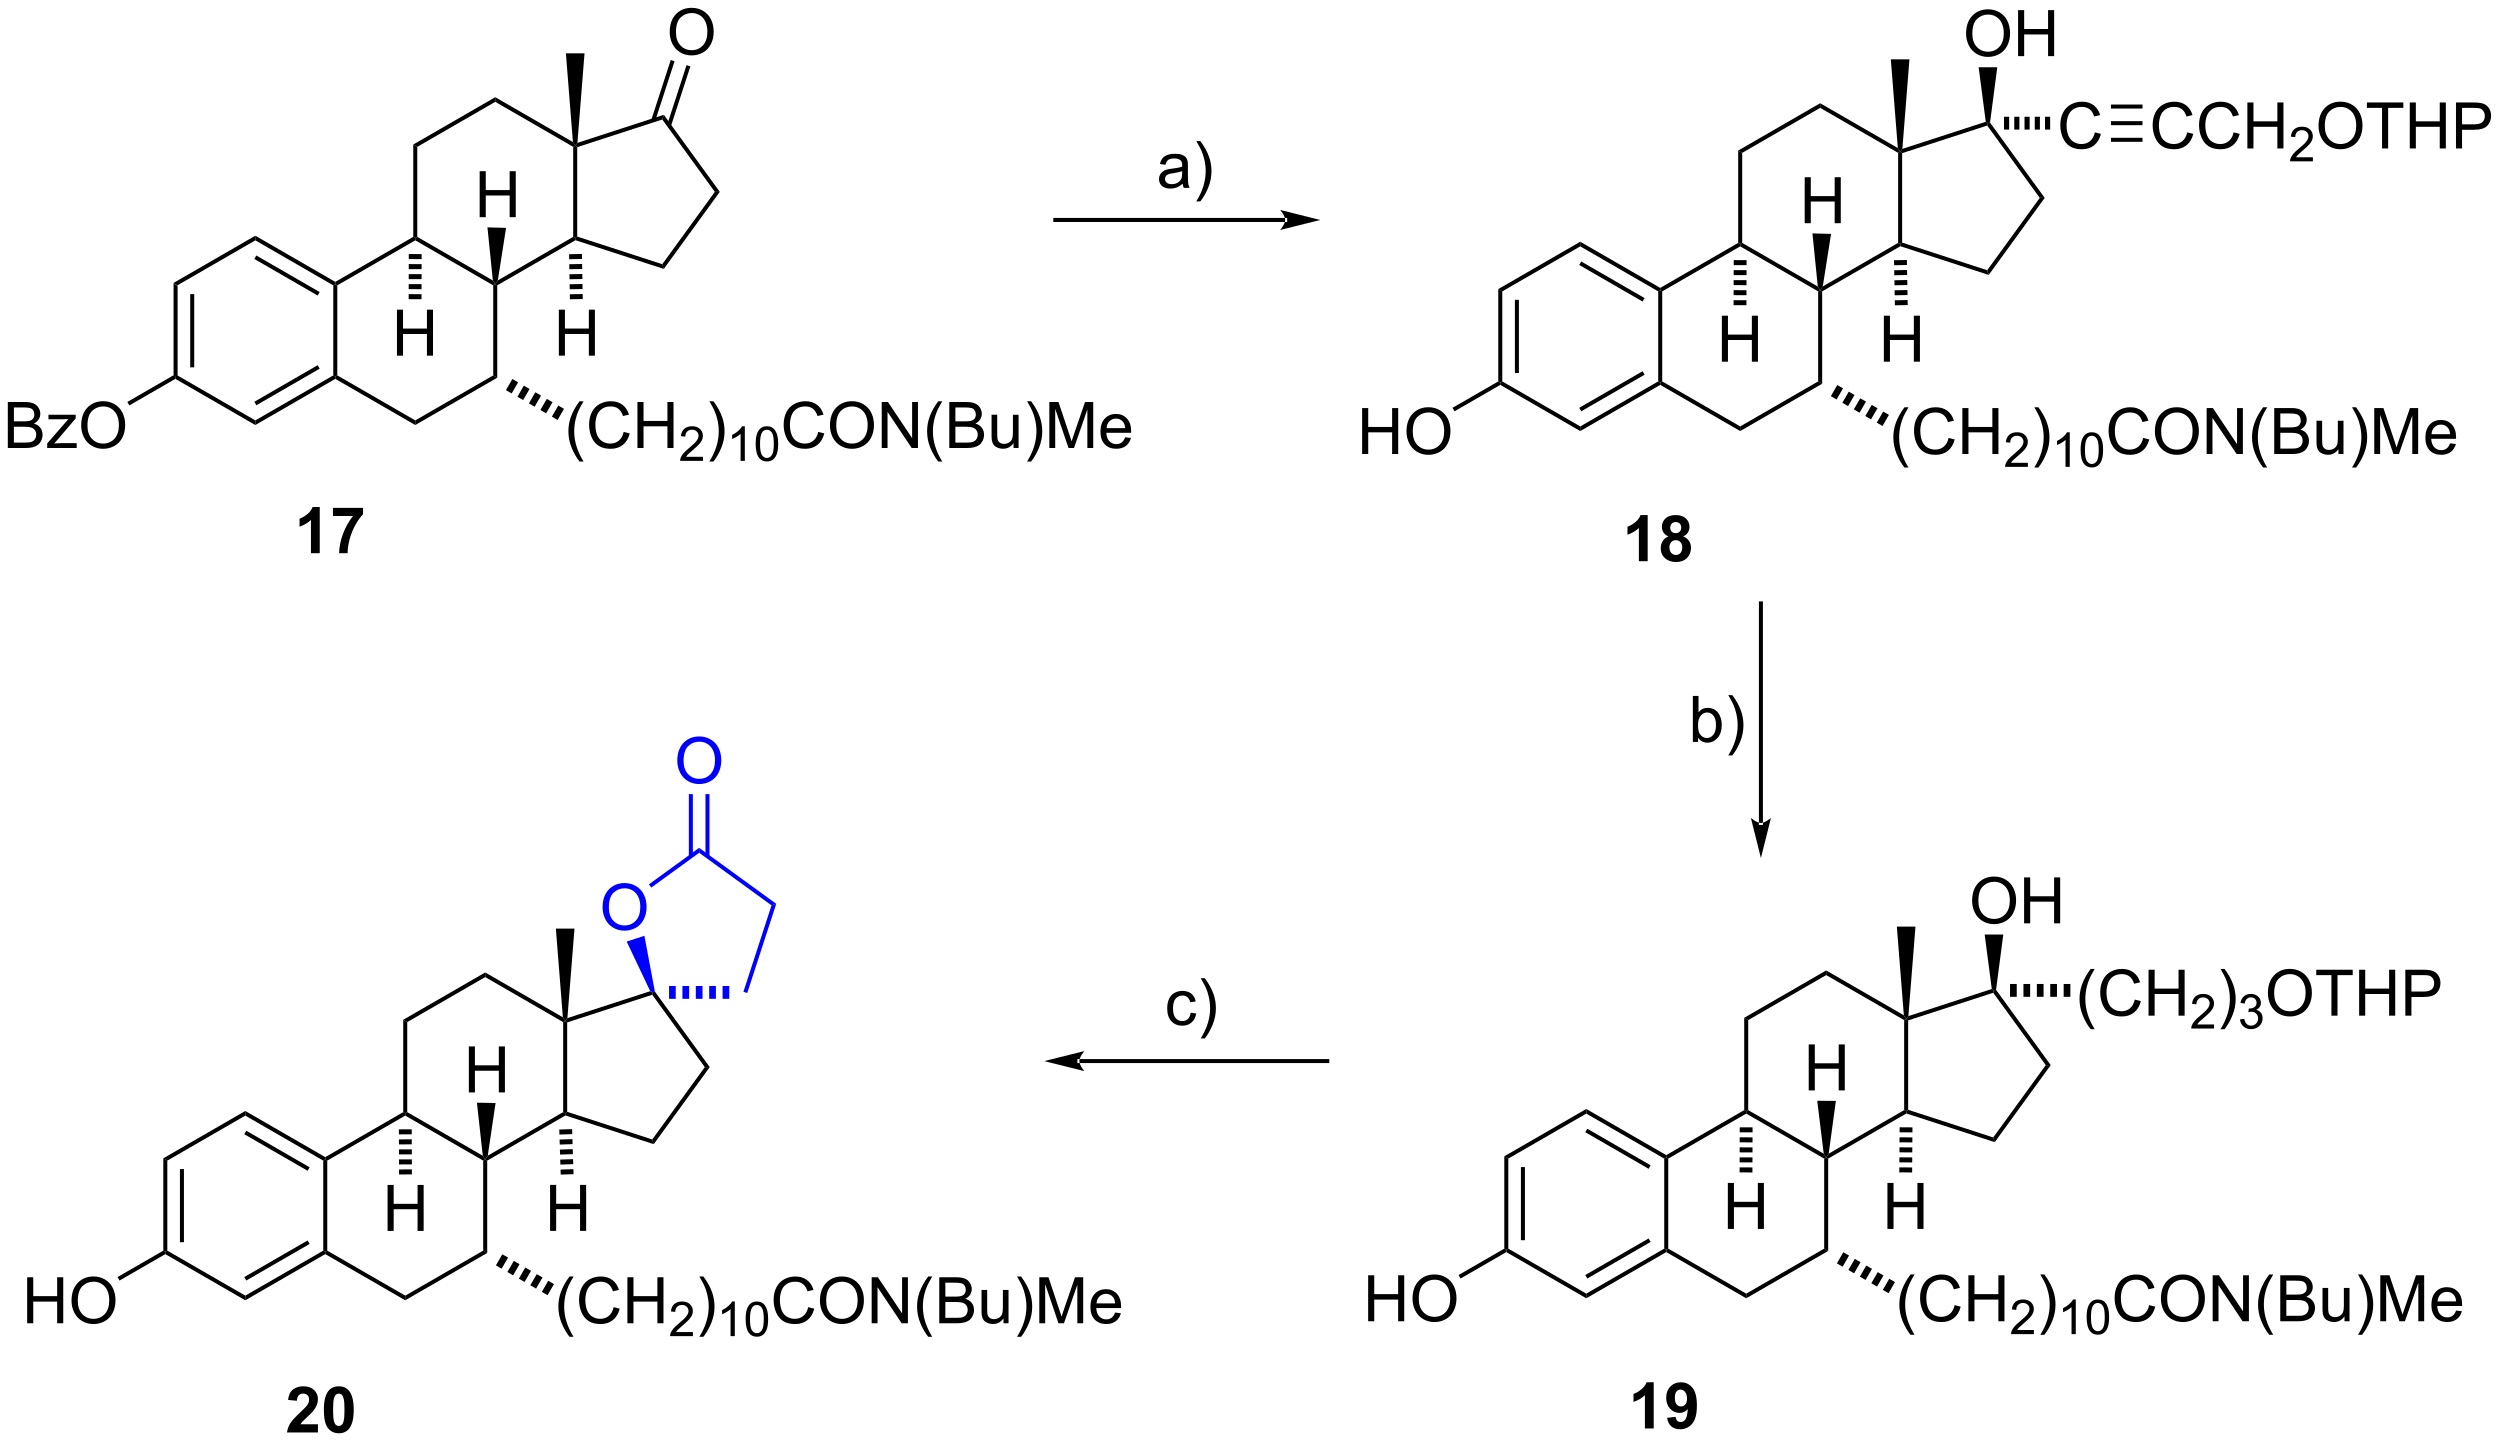 <?xml version="1.0" encoding="UTF-8"?>
<!DOCTYPE svg PUBLIC '-//W3C//DTD SVG 1.0//EN'
          'http://www.w3.org/TR/2001/REC-SVG-20010904/DTD/svg10.dtd'>
<svg stroke-dasharray="none" shape-rendering="auto" xmlns="http://www.w3.org/2000/svg" font-family="'Dialog'" text-rendering="auto" width="854" fill-opacity="1" color-interpolation="auto" color-rendering="auto" preserveAspectRatio="xMidYMid meet" font-size="12px" viewBox="0 0 854 493" fill="black" xmlns:xlink="http://www.w3.org/1999/xlink" stroke="black" image-rendering="auto" stroke-miterlimit="10" stroke-linecap="square" stroke-linejoin="miter" font-style="normal" stroke-width="1" height="493" stroke-dashoffset="0" font-weight="normal" stroke-opacity="1"
><!--Generated by the Batik Graphics2D SVG Generator--><defs id="genericDefs"
  /><g
  ><defs id="defs1"
    ><clipPath clipPathUnits="userSpaceOnUse" id="clipPath1"
      ><path d="M2.233 1.611 L322.331 1.611 L322.331 186.206 L2.233 186.206 L2.233 1.611 Z"
      /></clipPath
      ><clipPath clipPathUnits="userSpaceOnUse" id="clipPath2"
      ><path d="M50.48 67.609 L50.48 247.071 L361.678 247.071 L361.678 67.609 Z"
      /></clipPath
    ></defs
    ><g transform="scale(2.667,2.667) translate(-2.233,-1.611) matrix(1.029,0,0,1.029,-49.691,-67.931)"
    ><path d="M72.066 102.856 L72.566 103.144 L72.566 114.356 L72.316 114.5 L72.066 114.356 ZM74.136 104.195 L74.136 113.305 L74.636 113.305 L74.636 104.195 Z" stroke="none" clip-path="url(#clipPath2)"
    /></g
    ><g transform="matrix(2.743,0,0,2.743,-138.463,-185.446)"
    ><path d="M72.316 114.789 L72.316 114.5 L72.566 114.356 L82.275 119.961 L82.275 120.539 Z" stroke="none" clip-path="url(#clipPath2)"
    /></g
    ><g transform="matrix(2.743,0,0,2.743,-138.463,-185.446)"
    ><path d="M82.275 120.539 L82.275 119.961 L91.984 114.356 L92.234 114.5 L92.234 114.789 ZM82.4 118.076 L90.289 113.521 L90.039 113.088 L82.15 117.643 Z" stroke="none" clip-path="url(#clipPath2)"
    /></g
    ><g transform="matrix(2.743,0,0,2.743,-138.463,-185.446)"
    ><path d="M92.484 114.356 L92.234 114.5 L91.984 114.356 L91.984 103.144 L92.234 103 L92.484 103.144 Z" stroke="none" clip-path="url(#clipPath2)"
    /></g
    ><g transform="matrix(2.743,0,0,2.743,-138.463,-185.446)"
    ><path d="M92.234 102.711 L92.234 103 L91.984 103.144 L82.275 97.539 L82.275 96.961 ZM90.289 103.979 L82.4 99.424 L82.15 99.857 L90.039 104.412 Z" stroke="none" clip-path="url(#clipPath2)"
    /></g
    ><g transform="matrix(2.743,0,0,2.743,-138.463,-185.446)"
    ><path d="M82.275 96.961 L82.275 97.539 L72.566 103.144 L72.066 102.856 Z" stroke="none" clip-path="url(#clipPath2)"
    /></g
    ><g transform="matrix(2.743,0,0,2.743,-138.463,-185.446)"
    ><path d="M92.234 114.789 L92.234 114.5 L92.484 114.356 L102.194 119.961 L102.194 120.539 Z" stroke="none" clip-path="url(#clipPath2)"
    /></g
    ><g transform="matrix(2.743,0,0,2.743,-138.463,-185.446)"
    ><path d="M102.194 120.539 L102.194 119.961 L111.903 114.356 L112.403 114.644 Z" stroke="none" clip-path="url(#clipPath2)"
    /></g
    ><g transform="matrix(2.743,0,0,2.743,-138.463,-185.446)"
    ><path d="M112.403 114.644 L111.903 114.356 L111.903 103.144 L112.153 103 L112.403 103.144 Z" stroke="none" clip-path="url(#clipPath2)"
    /></g
    ><g transform="matrix(2.743,0,0,2.743,-138.463,-185.446)"
    ><path d="M111.857 102.54 L112.153 103 L111.903 103.144 L102.194 97.539 L102.194 97.25 L102.444 97.106 Z" stroke="none" clip-path="url(#clipPath2)"
    /></g
    ><g transform="matrix(2.743,0,0,2.743,-138.463,-185.446)"
    ><path d="M101.944 97.106 L102.194 97.25 L102.194 97.539 L92.484 103.144 L92.234 103 L92.234 102.711 Z" stroke="none" clip-path="url(#clipPath2)"
    /></g
    ><g transform="matrix(2.743,0,0,2.743,-138.463,-185.446)"
    ><path d="M112.403 103.144 L112.153 103 L112.478 102.523 L121.862 97.106 L122.112 97.25 L122.141 97.522 Z" stroke="none" clip-path="url(#clipPath2)"
    /></g
    ><g transform="matrix(2.743,0,0,2.743,-138.463,-185.446)"
    ><path d="M122.362 97.068 L122.112 97.25 L121.862 97.106 L121.862 85.894 L122.112 85.75 L122.362 85.932 Z" stroke="none" clip-path="url(#clipPath2)"
    /></g
    ><g transform="matrix(2.743,0,0,2.743,-138.463,-185.446)"
    ><path d="M121.826 85.296 L122.112 85.75 L121.862 85.894 L112.153 80.289 L112.153 79.711 Z" stroke="none" clip-path="url(#clipPath2)"
    /></g
    ><g transform="matrix(2.743,0,0,2.743,-138.463,-185.446)"
    ><path d="M112.153 79.711 L112.153 80.289 L102.444 85.894 L101.944 85.606 Z" stroke="none" clip-path="url(#clipPath2)"
    /></g
    ><g transform="matrix(2.743,0,0,2.743,-138.463,-185.446)"
    ><path d="M101.944 85.606 L102.444 85.894 L102.444 97.106 L102.194 97.25 L101.944 97.106 Z" stroke="none" clip-path="url(#clipPath2)"
    /></g
    ><g transform="matrix(2.743,0,0,2.743,-138.463,-185.446)"
    ><path d="M122.141 97.522 L122.112 97.25 L122.362 97.068 L132.954 100.51 L133.145 101.098 Z" stroke="none" clip-path="url(#clipPath2)"
    /></g
    ><g transform="matrix(2.743,0,0,2.743,-138.463,-185.446)"
    ><path d="M133.145 101.098 L132.954 100.51 L139.5 91.5 L140.118 91.5 Z" stroke="none" clip-path="url(#clipPath2)"
    /></g
    ><g transform="matrix(2.743,0,0,2.743,-138.463,-185.446)"
    ><path d="M140.118 91.5 L139.5 91.5 L132.954 82.49 L133.145 81.902 Z" stroke="none" clip-path="url(#clipPath2)"
    /></g
    ><g transform="matrix(2.743,0,0,2.743,-138.463,-185.446)"
    ><path d="M133.145 81.902 L132.954 82.49 L122.362 85.932 L122.112 85.75 L122.39 85.397 Z" stroke="none" clip-path="url(#clipPath2)"
    /></g
    ><g transform="matrix(2.743,0,0,2.743,-138.463,-185.446)"
    ><path d="M51.452 123.4 L51.452 117.673 L53.601 117.673 Q54.257 117.673 54.653 117.848 Q55.051 118.02 55.275 118.382 Q55.499 118.744 55.499 119.137 Q55.499 119.504 55.298 119.83 Q55.101 120.153 54.7 120.353 Q55.218 120.504 55.496 120.871 Q55.778 121.239 55.778 121.739 Q55.778 122.142 55.606 122.489 Q55.437 122.832 55.187 123.02 Q54.937 123.207 54.559 123.304 Q54.184 123.4 53.637 123.4 L51.452 123.4 ZM52.21 120.08 L53.45 120.08 Q53.952 120.08 54.171 120.012 Q54.46 119.926 54.606 119.728 Q54.754 119.528 54.754 119.228 Q54.754 118.942 54.616 118.725 Q54.481 118.509 54.226 118.429 Q53.973 118.348 53.356 118.348 L52.21 118.348 L52.21 120.08 ZM52.21 122.723 L53.637 122.723 Q54.004 122.723 54.153 122.697 Q54.413 122.65 54.588 122.541 Q54.765 122.431 54.877 122.223 Q54.991 122.012 54.991 121.739 Q54.991 121.418 54.827 121.184 Q54.663 120.947 54.371 120.85 Q54.082 120.754 53.535 120.754 L52.21 120.754 L52.21 122.723 ZM56.358 123.4 L56.358 122.83 L58.999 119.798 Q58.551 119.822 58.207 119.822 L56.515 119.822 L56.515 119.252 L59.905 119.252 L59.905 119.715 L57.66 122.348 L57.226 122.83 Q57.7 122.793 58.114 122.793 L60.03 122.793 L60.03 123.4 L56.358 123.4 ZM60.59 120.611 Q60.59 119.184 61.356 118.379 Q62.121 117.572 63.332 117.572 Q64.124 117.572 64.759 117.952 Q65.397 118.33 65.731 119.007 Q66.067 119.684 66.067 120.543 Q66.067 121.416 65.715 122.103 Q65.364 122.791 64.718 123.145 Q64.075 123.499 63.327 123.499 Q62.52 123.499 61.882 123.108 Q61.246 122.715 60.918 122.041 Q60.59 121.364 60.59 120.611 ZM61.371 120.621 Q61.371 121.658 61.926 122.254 Q62.483 122.848 63.325 122.848 Q64.179 122.848 64.731 122.246 Q65.285 121.645 65.285 120.541 Q65.285 119.84 65.049 119.319 Q64.811 118.798 64.356 118.512 Q63.903 118.223 63.335 118.223 Q62.53 118.223 61.95 118.778 Q61.371 119.33 61.371 120.621 Z" stroke="none" clip-path="url(#clipPath2)"
    /></g
    ><g transform="matrix(2.743,0,0,2.743,-138.463,-185.446)"
    ><path d="M72.066 114.356 L72.316 114.5 L72.316 114.789 L66.587 118.096 L66.337 117.663 Z" stroke="none" clip-path="url(#clipPath2)"
    /></g
    ><g transform="matrix(2.743,0,0,2.743,-138.463,-185.446)"
    ><path d="M122.39 85.397 L122.112 85.75 L121.826 85.296 L120.952 74.25 L123.272 74.25 Z" stroke="none" clip-path="url(#clipPath2)"
    /></g
    ><g transform="matrix(2.743,0,0,2.743,-138.463,-185.446)"
    ><path d="M133.88 71.62 Q133.88 70.193 134.645 69.388 Q135.411 68.581 136.622 68.581 Q137.414 68.581 138.049 68.961 Q138.687 69.339 139.02 70.016 Q139.356 70.693 139.356 71.552 Q139.356 72.425 139.005 73.112 Q138.653 73.8 138.007 74.154 Q137.364 74.508 136.617 74.508 Q135.809 74.508 135.171 74.117 Q134.536 73.724 134.208 73.05 Q133.88 72.373 133.88 71.62 ZM134.661 71.63 Q134.661 72.667 135.216 73.263 Q135.773 73.857 136.614 73.857 Q137.468 73.857 138.02 73.255 Q138.575 72.654 138.575 71.55 Q138.575 70.849 138.338 70.328 Q138.101 69.808 137.645 69.521 Q137.192 69.232 136.625 69.232 Q135.82 69.232 135.239 69.787 Q134.661 70.339 134.661 71.63 Z" stroke="none" clip-path="url(#clipPath2)"
    /></g
    ><g transform="matrix(2.743,0,0,2.743,-138.463,-185.446)"
    ><path d="M134.039 83.308 L136.455 75.874 L135.979 75.719 L133.564 83.154 ZM132.07 82.669 L134.486 75.234 L134.011 75.08 L131.595 82.514 Z" stroke="none" clip-path="url(#clipPath2)"
    /></g
    ><g transform="matrix(2.743,0,0,2.743,-138.463,-185.446)"
    ><path d="M122.653 125.085 Q122.069 124.35 121.665 123.366 Q121.264 122.379 121.264 121.325 Q121.264 120.395 121.567 119.543 Q121.918 118.556 122.653 117.575 L123.155 117.575 Q122.684 118.387 122.53 118.736 Q122.293 119.275 122.155 119.861 Q121.988 120.59 121.988 121.33 Q121.988 123.207 123.155 125.085 L122.653 125.085 ZM128.147 121.392 L128.905 121.582 Q128.668 122.517 128.048 123.009 Q127.428 123.499 126.535 123.499 Q125.608 123.499 125.028 123.121 Q124.449 122.744 124.145 122.03 Q123.843 121.314 123.843 120.494 Q123.843 119.598 124.184 118.934 Q124.528 118.267 125.158 117.921 Q125.788 117.575 126.546 117.575 Q127.405 117.575 127.991 118.012 Q128.577 118.45 128.809 119.244 L128.061 119.418 Q127.863 118.793 127.483 118.509 Q127.106 118.223 126.53 118.223 Q125.871 118.223 125.426 118.541 Q124.983 118.856 124.803 119.39 Q124.624 119.923 124.624 120.489 Q124.624 121.22 124.837 121.765 Q125.051 122.309 125.499 122.58 Q125.949 122.848 126.473 122.848 Q127.108 122.848 127.548 122.481 Q127.991 122.114 128.147 121.392 ZM129.862 123.4 L129.862 117.673 L130.62 117.673 L130.62 120.025 L133.596 120.025 L133.596 117.673 L134.354 117.673 L134.354 123.4 L133.596 123.4 L133.596 120.7 L130.62 120.7 L130.62 123.4 L129.862 123.4 Z" stroke="none" clip-path="url(#clipPath2)"
    /></g
    ><g transform="matrix(2.743,0,0,2.743,-138.463,-185.446)"
    ><path d="M138.02 124.492 L138.02 125 L135.18 125 Q135.175 124.809 135.243 124.633 Q135.351 124.344 135.589 124.062 Q135.829 123.781 136.28 123.412 Q136.979 122.838 137.226 122.502 Q137.472 122.166 137.472 121.867 Q137.472 121.555 137.247 121.34 Q137.024 121.123 136.663 121.123 Q136.282 121.123 136.054 121.352 Q135.825 121.58 135.823 121.984 L135.28 121.93 Q135.337 121.322 135.7 121.006 Q136.063 120.688 136.675 120.688 Q137.294 120.688 137.653 121.031 Q138.014 121.373 138.014 121.879 Q138.014 122.137 137.909 122.387 Q137.804 122.635 137.558 122.91 Q137.313 123.186 136.745 123.666 Q136.27 124.064 136.136 124.207 Q136.001 124.35 135.913 124.492 L138.02 124.492 Z" stroke="none" clip-path="url(#clipPath2)"
    /></g
    ><g transform="matrix(2.743,0,0,2.743,-138.463,-185.446)"
    ><path d="M139.325 125.085 L138.82 125.085 Q139.989 123.207 139.989 121.33 Q139.989 120.595 139.82 119.871 Q139.687 119.285 139.45 118.746 Q139.297 118.395 138.82 117.575 L139.325 117.575 Q140.06 118.556 140.411 119.543 Q140.711 120.395 140.711 121.325 Q140.711 122.379 140.307 123.366 Q139.904 124.35 139.325 125.085 Z" stroke="none" clip-path="url(#clipPath2)"
    /></g
    ><g transform="matrix(2.743,0,0,2.743,-138.463,-185.446)"
    ><path d="M143.236 125 L142.709 125 L142.709 121.639 Q142.518 121.82 142.209 122.002 Q141.9 122.184 141.654 122.275 L141.654 121.766 Q142.096 121.557 142.426 121.262 Q142.758 120.965 142.896 120.688 L143.236 120.688 L143.236 125 ZM144.587 122.881 Q144.587 122.119 144.743 121.656 Q144.899 121.191 145.208 120.939 Q145.518 120.688 145.987 120.688 Q146.333 120.688 146.593 120.826 Q146.854 120.965 147.024 121.228 Q147.194 121.49 147.29 121.867 Q147.388 122.242 147.388 122.881 Q147.388 123.637 147.231 124.102 Q147.077 124.566 146.767 124.82 Q146.458 125.074 145.987 125.074 Q145.366 125.074 145.011 124.627 Q144.587 124.092 144.587 122.881 ZM145.128 122.881 Q145.128 123.939 145.376 124.289 Q145.624 124.639 145.987 124.639 Q146.351 124.639 146.597 124.287 Q146.845 123.936 146.845 122.881 Q146.845 121.82 146.597 121.473 Q146.351 121.123 145.981 121.123 Q145.618 121.123 145.401 121.432 Q145.128 121.824 145.128 122.881 Z" stroke="none" clip-path="url(#clipPath2)"
    /></g
    ><g transform="matrix(2.743,0,0,2.743,-138.463,-185.446)"
    ><path d="M152.377 121.392 L153.135 121.582 Q152.898 122.517 152.278 123.009 Q151.658 123.499 150.765 123.499 Q149.838 123.499 149.257 123.121 Q148.679 122.744 148.374 122.03 Q148.072 121.314 148.072 120.494 Q148.072 119.598 148.413 118.934 Q148.757 118.267 149.387 117.921 Q150.018 117.575 150.775 117.575 Q151.635 117.575 152.221 118.012 Q152.806 118.45 153.038 119.244 L152.291 119.418 Q152.093 118.793 151.713 118.509 Q151.335 118.223 150.76 118.223 Q150.101 118.223 149.655 118.541 Q149.213 118.856 149.033 119.39 Q148.853 119.923 148.853 120.489 Q148.853 121.22 149.067 121.765 Q149.28 122.309 149.728 122.58 Q150.179 122.848 150.702 122.848 Q151.338 122.848 151.778 122.481 Q152.221 122.114 152.377 121.392 ZM153.839 120.611 Q153.839 119.184 154.605 118.379 Q155.37 117.572 156.581 117.572 Q157.373 117.572 158.008 117.952 Q158.646 118.33 158.98 119.007 Q159.316 119.684 159.316 120.543 Q159.316 121.416 158.964 122.103 Q158.613 122.791 157.967 123.145 Q157.323 123.499 156.576 123.499 Q155.769 123.499 155.131 123.108 Q154.495 122.715 154.167 122.041 Q153.839 121.364 153.839 120.611 ZM154.62 120.621 Q154.62 121.658 155.175 122.254 Q155.732 122.848 156.573 122.848 Q157.428 122.848 157.98 122.246 Q158.534 121.645 158.534 120.541 Q158.534 119.84 158.297 119.319 Q158.06 118.798 157.605 118.512 Q157.152 118.223 156.584 118.223 Q155.779 118.223 155.198 118.778 Q154.62 119.33 154.62 120.621 ZM160.283 123.4 L160.283 117.673 L161.062 117.673 L164.07 122.168 L164.07 117.673 L164.796 117.673 L164.796 123.4 L164.018 123.4 L161.01 118.9 L161.01 123.4 L160.283 123.4 ZM167.323 125.085 Q166.74 124.35 166.337 123.366 Q165.935 122.379 165.935 121.325 Q165.935 120.395 166.238 119.543 Q166.589 118.556 167.323 117.575 L167.826 117.575 Q167.355 118.387 167.201 118.736 Q166.964 119.275 166.826 119.861 Q166.659 120.59 166.659 121.33 Q166.659 123.207 167.826 125.085 L167.323 125.085 ZM168.701 123.4 L168.701 117.673 L170.85 117.673 Q171.506 117.673 171.902 117.848 Q172.3 118.02 172.524 118.382 Q172.748 118.744 172.748 119.137 Q172.748 119.504 172.547 119.83 Q172.35 120.153 171.948 120.353 Q172.467 120.504 172.745 120.871 Q173.027 121.239 173.027 121.739 Q173.027 122.142 172.855 122.489 Q172.685 122.832 172.435 123.02 Q172.185 123.207 171.808 123.304 Q171.433 123.4 170.886 123.4 L168.701 123.4 ZM169.459 120.08 L170.698 120.08 Q171.201 120.08 171.42 120.012 Q171.709 119.926 171.855 119.728 Q172.003 119.528 172.003 119.228 Q172.003 118.942 171.865 118.725 Q171.73 118.509 171.475 118.429 Q171.222 118.348 170.605 118.348 L169.459 118.348 L169.459 120.08 ZM169.459 122.723 L170.886 122.723 Q171.253 122.723 171.402 122.697 Q171.662 122.65 171.837 122.541 Q172.013 122.431 172.125 122.223 Q172.24 122.012 172.24 121.739 Q172.24 121.418 172.076 121.184 Q171.912 120.947 171.62 120.85 Q171.331 120.754 170.784 120.754 L169.459 120.754 L169.459 122.723 ZM176.698 123.4 L176.698 122.791 Q176.214 123.494 175.381 123.494 Q175.013 123.494 174.696 123.353 Q174.378 123.213 174.222 122.999 Q174.068 122.785 174.006 122.478 Q173.964 122.27 173.964 121.822 L173.964 119.252 L174.667 119.252 L174.667 121.551 Q174.667 122.103 174.709 122.293 Q174.777 122.572 174.99 122.731 Q175.206 122.887 175.521 122.887 Q175.839 122.887 176.115 122.725 Q176.394 122.564 176.508 122.285 Q176.623 122.004 176.623 121.473 L176.623 119.252 L177.326 119.252 L177.326 123.4 L176.698 123.4 ZM178.89 125.085 L178.385 125.085 Q179.554 123.207 179.554 121.33 Q179.554 120.595 179.385 119.871 Q179.252 119.285 179.015 118.746 Q178.861 118.395 178.385 117.575 L178.89 117.575 Q179.624 118.556 179.976 119.543 Q180.275 120.395 180.275 121.325 Q180.275 122.379 179.872 123.366 Q179.468 124.35 178.89 125.085 ZM181.158 123.4 L181.158 117.673 L182.299 117.673 L183.655 121.728 Q183.843 122.293 183.929 122.575 Q184.025 122.262 184.234 121.658 L185.603 117.673 L186.624 117.673 L186.624 123.4 L185.893 123.4 L185.893 118.606 L184.228 123.4 L183.546 123.4 L181.89 118.525 L181.89 123.4 L181.158 123.4 ZM190.596 122.064 L191.322 122.153 Q191.15 122.791 190.684 123.142 Q190.221 123.494 189.499 123.494 Q188.588 123.494 188.054 122.934 Q187.523 122.371 187.523 121.361 Q187.523 120.314 188.062 119.736 Q188.601 119.158 189.46 119.158 Q190.291 119.158 190.817 119.725 Q191.346 120.291 191.346 121.317 Q191.346 121.379 191.343 121.504 L188.249 121.504 Q188.288 122.189 188.635 122.554 Q188.984 122.916 189.502 122.916 Q189.89 122.916 190.163 122.713 Q190.437 122.509 190.596 122.064 ZM188.288 120.926 L190.603 120.926 Q190.556 120.403 190.338 120.142 Q190.002 119.736 189.468 119.736 Q188.984 119.736 188.653 120.061 Q188.322 120.384 188.288 120.926 Z" stroke="none" clip-path="url(#clipPath2)"
    /></g
    ><g transform="matrix(2.743,0,0,2.743,-138.463,-185.446)"
    ><path d="M114.285 114.807 L115 115.22 L114.2 116.606 L113.485 116.193 ZM115.715 115.633 L116.429 116.045 L115.629 117.431 L114.915 117.018 ZM117.144 116.458 L117.859 116.871 L117.059 118.256 L116.344 117.844 ZM118.574 117.283 L119.289 117.696 L118.489 119.082 L117.774 118.669 ZM120.004 118.109 L120.718 118.522 L119.918 119.907 L119.204 119.495 Z" stroke="none" clip-path="url(#clipPath2)"
    /></g
    ><g transform="matrix(2.743,0,0,2.743,-138.463,-185.446)"
    ><path d="M90.298 136.5 L89.202 136.5 L89.202 132.362 Q88.6 132.924 87.783 133.195 L87.783 132.198 Q88.213 132.057 88.715 131.667 Q89.22 131.273 89.408 130.75 L90.298 130.75 L90.298 136.5 ZM91.94 131.87 L91.94 130.852 L95.693 130.852 L95.693 131.648 Q95.229 132.104 94.748 132.961 Q94.269 133.815 94.016 134.779 Q93.763 135.742 93.769 136.5 L92.709 136.5 Q92.737 135.312 93.198 134.078 Q93.662 132.844 94.435 131.87 L91.94 131.87 Z" stroke="none" clip-path="url(#clipPath2)"
    /></g
    ><g transform="matrix(2.743,0,0,2.743,-138.463,-185.446)"
    ><path d="M210.525 95.25 L210.525 95.25 L181.9 95.25 L181.65 95.25 L181.65 94.75 L181.9 94.75 L210.525 94.75 L210.775 94.75 L210.775 95.25 ZM214.9 95 L209.9 93.75 C209.9 93.75 210.525 94.453 210.525 95 C210.525 95.547 209.9 96.25 209.9 96.25 Z" stroke="none" clip-path="url(#clipPath2)"
    /></g
    ><g transform="matrix(2.743,0,0,2.743,-138.463,-185.446)"
    ><path d="M197.759 90.487 Q197.369 90.82 197.007 90.958 Q196.647 91.094 196.233 91.094 Q195.548 91.094 195.181 90.76 Q194.814 90.424 194.814 89.906 Q194.814 89.602 194.952 89.349 Q195.093 89.096 195.317 88.945 Q195.541 88.792 195.822 88.713 Q196.03 88.659 196.447 88.609 Q197.298 88.508 197.702 88.367 Q197.705 88.221 197.705 88.182 Q197.705 87.753 197.507 87.578 Q197.236 87.338 196.705 87.338 Q196.21 87.338 195.973 87.513 Q195.736 87.688 195.624 88.128 L194.936 88.034 Q195.03 87.594 195.244 87.323 Q195.46 87.049 195.866 86.904 Q196.272 86.758 196.806 86.758 Q197.338 86.758 197.668 86.883 Q198.002 87.008 198.158 87.198 Q198.314 87.385 198.377 87.674 Q198.413 87.854 198.413 88.323 L198.413 89.26 Q198.413 90.242 198.457 90.503 Q198.502 90.76 198.634 91 L197.9 91 Q197.791 90.781 197.759 90.487 ZM197.702 88.917 Q197.319 89.073 196.554 89.182 Q196.119 89.245 195.939 89.323 Q195.759 89.401 195.66 89.552 Q195.564 89.703 195.564 89.885 Q195.564 90.167 195.778 90.354 Q195.991 90.542 196.4 90.542 Q196.806 90.542 197.121 90.365 Q197.439 90.188 197.588 89.878 Q197.702 89.641 197.702 89.174 L197.702 88.917 ZM199.964 92.685 L199.459 92.685 Q200.628 90.807 200.628 88.93 Q200.628 88.195 200.459 87.471 Q200.326 86.885 200.089 86.346 Q199.935 85.995 199.459 85.174 L199.964 85.174 Q200.698 86.156 201.05 87.143 Q201.349 87.995 201.349 88.924 Q201.349 89.979 200.946 90.966 Q200.542 91.951 199.964 92.685 Z" stroke="none" clip-path="url(#clipPath2)"
    /></g
    ><g transform="matrix(2.743,0,0,2.743,-138.463,-185.446)"
    ><path d="M237.066 103.606 L237.566 103.894 L237.566 115.106 L237.316 115.25 L237.066 115.106 ZM239.136 104.945 L239.136 114.055 L239.636 114.055 L239.636 104.945 Z" stroke="none" clip-path="url(#clipPath2)"
    /></g
    ><g transform="matrix(2.743,0,0,2.743,-138.463,-185.446)"
    ><path d="M237.316 115.539 L237.316 115.25 L237.566 115.106 L247.275 120.711 L247.275 121.289 Z" stroke="none" clip-path="url(#clipPath2)"
    /></g
    ><g transform="matrix(2.743,0,0,2.743,-138.463,-185.446)"
    ><path d="M247.275 121.289 L247.275 120.711 L256.984 115.106 L257.234 115.25 L257.234 115.539 ZM247.4 118.826 L255.289 114.271 L255.039 113.838 L247.15 118.393 Z" stroke="none" clip-path="url(#clipPath2)"
    /></g
    ><g transform="matrix(2.743,0,0,2.743,-138.463,-185.446)"
    ><path d="M257.484 115.106 L257.234 115.25 L256.984 115.106 L256.984 103.894 L257.234 103.75 L257.484 103.894 Z" stroke="none" clip-path="url(#clipPath2)"
    /></g
    ><g transform="matrix(2.743,0,0,2.743,-138.463,-185.446)"
    ><path d="M257.234 103.461 L257.234 103.75 L256.984 103.894 L247.275 98.289 L247.275 97.711 ZM255.289 104.729 L247.4 100.174 L247.15 100.607 L255.039 105.162 Z" stroke="none" clip-path="url(#clipPath2)"
    /></g
    ><g transform="matrix(2.743,0,0,2.743,-138.463,-185.446)"
    ><path d="M247.275 97.711 L247.275 98.289 L237.566 103.894 L237.066 103.606 Z" stroke="none" clip-path="url(#clipPath2)"
    /></g
    ><g transform="matrix(2.743,0,0,2.743,-138.463,-185.446)"
    ><path d="M257.234 115.539 L257.234 115.25 L257.484 115.106 L267.194 120.711 L267.194 121.289 Z" stroke="none" clip-path="url(#clipPath2)"
    /></g
    ><g transform="matrix(2.743,0,0,2.743,-138.463,-185.446)"
    ><path d="M267.194 121.289 L267.194 120.711 L276.903 115.106 L277.403 115.394 Z" stroke="none" clip-path="url(#clipPath2)"
    /></g
    ><g transform="matrix(2.743,0,0,2.743,-138.463,-185.446)"
    ><path d="M277.403 115.394 L276.903 115.106 L276.903 103.894 L277.153 103.75 L277.403 103.894 Z" stroke="none" clip-path="url(#clipPath2)"
    /></g
    ><g transform="matrix(2.743,0,0,2.743,-138.463,-185.446)"
    ><path d="M276.857 103.291 L277.153 103.75 L276.903 103.894 L267.194 98.289 L267.194 98 L267.444 97.856 Z" stroke="none" clip-path="url(#clipPath2)"
    /></g
    ><g transform="matrix(2.743,0,0,2.743,-138.463,-185.446)"
    ><path d="M266.944 97.856 L267.194 98 L267.194 98.289 L257.484 103.894 L257.234 103.75 L257.234 103.461 Z" stroke="none" clip-path="url(#clipPath2)"
    /></g
    ><g transform="matrix(2.743,0,0,2.743,-138.463,-185.446)"
    ><path d="M277.403 103.894 L277.153 103.75 L277.479 103.273 L286.862 97.856 L287.112 98 L287.141 98.272 Z" stroke="none" clip-path="url(#clipPath2)"
    /></g
    ><g transform="matrix(2.743,0,0,2.743,-138.463,-185.446)"
    ><path d="M287.362 97.818 L287.112 98 L286.862 97.856 L286.862 86.644 L287.112 86.5 L287.362 86.682 Z" stroke="none" clip-path="url(#clipPath2)"
    /></g
    ><g transform="matrix(2.743,0,0,2.743,-138.463,-185.446)"
    ><path d="M286.826 86.046 L287.112 86.5 L286.862 86.644 L277.153 81.039 L277.153 80.461 Z" stroke="none" clip-path="url(#clipPath2)"
    /></g
    ><g transform="matrix(2.743,0,0,2.743,-138.463,-185.446)"
    ><path d="M277.153 80.461 L277.153 81.039 L267.444 86.644 L266.944 86.356 Z" stroke="none" clip-path="url(#clipPath2)"
    /></g
    ><g transform="matrix(2.743,0,0,2.743,-138.463,-185.446)"
    ><path d="M266.944 86.356 L267.444 86.644 L267.444 97.856 L267.194 98 L266.944 97.856 Z" stroke="none" clip-path="url(#clipPath2)"
    /></g
    ><g transform="matrix(2.743,0,0,2.743,-138.463,-185.446)"
    ><path d="M287.141 98.272 L287.112 98 L287.362 97.818 L297.954 101.26 L298.145 101.847 Z" stroke="none" clip-path="url(#clipPath2)"
    /></g
    ><g transform="matrix(2.743,0,0,2.743,-138.463,-185.446)"
    ><path d="M298.145 101.847 L297.954 101.26 L304.5 92.25 L305.118 92.25 Z" stroke="none" clip-path="url(#clipPath2)"
    /></g
    ><g transform="matrix(2.743,0,0,2.743,-138.463,-185.446)"
    ><path d="M305.118 92.25 L304.5 92.25 L297.954 83.24 L298.049 82.946 L298.308 82.877 Z" stroke="none" clip-path="url(#clipPath2)"
    /></g
    ><g transform="matrix(2.743,0,0,2.743,-138.463,-185.446)"
    ><path d="M297.777 82.772 L298.049 82.946 L297.954 83.24 L287.362 86.682 L287.112 86.5 L287.39 86.147 Z" stroke="none" clip-path="url(#clipPath2)"
    /></g
    ><g transform="matrix(2.743,0,0,2.743,-138.463,-185.446)"
    ><path d="M220.112 124.15 L220.112 118.423 L220.87 118.423 L220.87 120.775 L223.847 120.775 L223.847 118.423 L224.604 118.423 L224.604 124.15 L223.847 124.15 L223.847 121.45 L220.87 121.45 L220.87 124.15 L220.112 124.15 ZM225.637 121.361 Q225.637 119.934 226.403 119.129 Q227.168 118.322 228.379 118.322 Q229.171 118.322 229.806 118.702 Q230.444 119.08 230.778 119.757 Q231.113 120.434 231.113 121.293 Q231.113 122.166 230.762 122.853 Q230.41 123.541 229.765 123.895 Q229.121 124.249 228.374 124.249 Q227.567 124.249 226.929 123.858 Q226.293 123.465 225.965 122.791 Q225.637 122.114 225.637 121.361 ZM226.418 121.371 Q226.418 122.408 226.973 123.004 Q227.53 123.598 228.371 123.598 Q229.226 123.598 229.778 122.996 Q230.332 122.395 230.332 121.291 Q230.332 120.59 230.095 120.069 Q229.858 119.548 229.403 119.262 Q228.95 118.973 228.382 118.973 Q227.577 118.973 226.996 119.528 Q226.418 120.08 226.418 121.371 Z" stroke="none" clip-path="url(#clipPath2)"
    /></g
    ><g transform="matrix(2.743,0,0,2.743,-138.463,-185.446)"
    ><path d="M237.066 115.106 L237.316 115.25 L237.316 115.539 L231.618 118.828 L231.368 118.395 Z" stroke="none" clip-path="url(#clipPath2)"
    /></g
    ><g transform="matrix(2.743,0,0,2.743,-138.463,-185.446)"
    ><path d="M287.39 86.147 L287.112 86.5 L286.826 86.046 L285.952 75 L288.272 75 Z" stroke="none" clip-path="url(#clipPath2)"
    /></g
    ><g transform="matrix(2.743,0,0,2.743,-138.463,-185.446)"
    ><path d="M287.653 125.835 Q287.069 125.1 286.666 124.116 Q286.265 123.129 286.265 122.075 Q286.265 121.145 286.567 120.293 Q286.918 119.306 287.653 118.325 L288.155 118.325 Q287.684 119.137 287.53 119.486 Q287.293 120.025 287.155 120.611 Q286.989 121.34 286.989 122.08 Q286.989 123.957 288.155 125.835 L287.653 125.835 ZM293.147 122.142 L293.905 122.332 Q293.668 123.267 293.048 123.759 Q292.429 124.249 291.535 124.249 Q290.608 124.249 290.028 123.871 Q289.45 123.494 289.145 122.78 Q288.843 122.064 288.843 121.244 Q288.843 120.348 289.184 119.684 Q289.528 119.017 290.158 118.671 Q290.788 118.325 291.546 118.325 Q292.405 118.325 292.991 118.762 Q293.577 119.2 293.809 119.994 L293.062 120.168 Q292.864 119.543 292.483 119.259 Q292.106 118.973 291.53 118.973 Q290.871 118.973 290.426 119.291 Q289.983 119.606 289.804 120.14 Q289.624 120.673 289.624 121.239 Q289.624 121.97 289.837 122.515 Q290.051 123.059 290.499 123.33 Q290.95 123.598 291.473 123.598 Q292.108 123.598 292.548 123.231 Q292.991 122.864 293.147 122.142 ZM294.862 124.15 L294.862 118.423 L295.62 118.423 L295.62 120.775 L298.597 120.775 L298.597 118.423 L299.354 118.423 L299.354 124.15 L298.597 124.15 L298.597 121.45 L295.62 121.45 L295.62 124.15 L294.862 124.15 Z" stroke="none" clip-path="url(#clipPath2)"
    /></g
    ><g transform="matrix(2.743,0,0,2.743,-138.463,-185.446)"
    ><path d="M303.02 125.242 L303.02 125.75 L300.18 125.75 Q300.175 125.559 300.243 125.383 Q300.351 125.094 300.589 124.812 Q300.829 124.531 301.28 124.162 Q301.979 123.588 302.226 123.252 Q302.472 122.916 302.472 122.617 Q302.472 122.305 302.247 122.09 Q302.024 121.873 301.663 121.873 Q301.282 121.873 301.054 122.102 Q300.825 122.33 300.823 122.734 L300.28 122.68 Q300.337 122.072 300.7 121.756 Q301.063 121.438 301.675 121.438 Q302.294 121.438 302.653 121.781 Q303.014 122.123 303.014 122.629 Q303.014 122.887 302.909 123.137 Q302.804 123.385 302.558 123.66 Q302.313 123.936 301.745 124.416 Q301.27 124.814 301.136 124.957 Q301.001 125.1 300.913 125.242 L303.02 125.242 Z" stroke="none" clip-path="url(#clipPath2)"
    /></g
    ><g transform="matrix(2.743,0,0,2.743,-138.463,-185.446)"
    ><path d="M304.325 125.835 L303.82 125.835 Q304.989 123.957 304.989 122.08 Q304.989 121.345 304.82 120.621 Q304.687 120.035 304.45 119.496 Q304.297 119.145 303.82 118.325 L304.325 118.325 Q305.06 119.306 305.411 120.293 Q305.711 121.145 305.711 122.075 Q305.711 123.129 305.307 124.116 Q304.904 125.1 304.325 125.835 Z" stroke="none" clip-path="url(#clipPath2)"
    /></g
    ><g transform="matrix(2.743,0,0,2.743,-138.463,-185.446)"
    ><path d="M308.236 125.75 L307.709 125.75 L307.709 122.389 Q307.517 122.57 307.209 122.752 Q306.9 122.934 306.654 123.025 L306.654 122.516 Q307.096 122.307 307.426 122.012 Q307.758 121.715 307.896 121.438 L308.236 121.438 L308.236 125.75 ZM309.587 123.631 Q309.587 122.869 309.743 122.406 Q309.899 121.941 310.208 121.689 Q310.519 121.438 310.987 121.438 Q311.333 121.438 311.593 121.576 Q311.854 121.715 312.024 121.978 Q312.194 122.24 312.29 122.617 Q312.388 122.992 312.388 123.631 Q312.388 124.387 312.231 124.852 Q312.077 125.316 311.767 125.57 Q311.458 125.824 310.987 125.824 Q310.366 125.824 310.011 125.377 Q309.587 124.842 309.587 123.631 ZM310.128 123.631 Q310.128 124.689 310.376 125.039 Q310.624 125.389 310.987 125.389 Q311.351 125.389 311.597 125.037 Q311.845 124.686 311.845 123.631 Q311.845 122.57 311.597 122.223 Q311.351 121.873 310.981 121.873 Q310.618 121.873 310.401 122.182 Q310.128 122.574 310.128 123.631 Z" stroke="none" clip-path="url(#clipPath2)"
    /></g
    ><g transform="matrix(2.743,0,0,2.743,-138.463,-185.446)"
    ><path d="M317.377 122.142 L318.135 122.332 Q317.898 123.267 317.278 123.759 Q316.658 124.249 315.765 124.249 Q314.838 124.249 314.257 123.871 Q313.679 123.494 313.374 122.78 Q313.072 122.064 313.072 121.244 Q313.072 120.348 313.413 119.684 Q313.757 119.017 314.387 118.671 Q315.017 118.325 315.775 118.325 Q316.635 118.325 317.221 118.762 Q317.807 119.2 318.038 119.994 L317.291 120.168 Q317.093 119.543 316.713 119.259 Q316.335 118.973 315.76 118.973 Q315.101 118.973 314.656 119.291 Q314.213 119.606 314.033 120.14 Q313.853 120.673 313.853 121.239 Q313.853 121.97 314.067 122.515 Q314.281 123.059 314.728 123.33 Q315.179 123.598 315.702 123.598 Q316.338 123.598 316.778 123.231 Q317.221 122.864 317.377 122.142 ZM318.839 121.361 Q318.839 119.934 319.605 119.129 Q320.37 118.322 321.581 118.322 Q322.373 118.322 323.008 118.702 Q323.646 119.08 323.98 119.757 Q324.316 120.434 324.316 121.293 Q324.316 122.166 323.964 122.853 Q323.613 123.541 322.967 123.895 Q322.324 124.249 321.576 124.249 Q320.769 124.249 320.131 123.858 Q319.495 123.465 319.167 122.791 Q318.839 122.114 318.839 121.361 ZM319.62 121.371 Q319.62 122.408 320.175 123.004 Q320.732 123.598 321.574 123.598 Q322.428 123.598 322.98 122.996 Q323.534 122.395 323.534 121.291 Q323.534 120.59 323.297 120.069 Q323.06 119.548 322.605 119.262 Q322.152 118.973 321.584 118.973 Q320.779 118.973 320.199 119.528 Q319.62 120.08 319.62 121.371 ZM325.283 124.15 L325.283 118.423 L326.062 118.423 L329.07 122.918 L329.07 118.423 L329.796 118.423 L329.796 124.15 L329.017 124.15 L326.01 119.65 L326.01 124.15 L325.283 124.15 ZM332.324 125.835 Q331.74 125.1 331.337 124.116 Q330.935 123.129 330.935 122.075 Q330.935 121.145 331.238 120.293 Q331.589 119.306 332.324 118.325 L332.826 118.325 Q332.355 119.137 332.201 119.486 Q331.964 120.025 331.826 120.611 Q331.659 121.34 331.659 122.08 Q331.659 123.957 332.826 125.835 L332.324 125.835 ZM333.701 124.15 L333.701 118.423 L335.849 118.423 Q336.506 118.423 336.902 118.598 Q337.3 118.77 337.524 119.132 Q337.748 119.494 337.748 119.887 Q337.748 120.254 337.547 120.58 Q337.349 120.903 336.949 121.103 Q337.467 121.254 337.745 121.621 Q338.027 121.989 338.027 122.489 Q338.027 122.892 337.855 123.239 Q337.685 123.582 337.435 123.77 Q337.185 123.957 336.808 124.054 Q336.433 124.15 335.886 124.15 L333.701 124.15 ZM334.459 120.83 L335.699 120.83 Q336.201 120.83 336.42 120.762 Q336.709 120.676 336.855 120.478 Q337.003 120.278 337.003 119.978 Q337.003 119.692 336.865 119.475 Q336.73 119.259 336.474 119.179 Q336.222 119.098 335.605 119.098 L334.459 119.098 L334.459 120.83 ZM334.459 123.473 L335.886 123.473 Q336.253 123.473 336.402 123.447 Q336.662 123.4 336.837 123.291 Q337.014 123.181 337.125 122.973 Q337.24 122.762 337.24 122.489 Q337.24 122.168 337.076 121.934 Q336.912 121.697 336.62 121.6 Q336.331 121.504 335.784 121.504 L334.459 121.504 L334.459 123.473 ZM341.699 124.15 L341.699 123.541 Q341.214 124.244 340.381 124.244 Q340.014 124.244 339.696 124.103 Q339.378 123.963 339.222 123.749 Q339.068 123.535 339.006 123.228 Q338.964 123.02 338.964 122.572 L338.964 120.002 L339.667 120.002 L339.667 122.301 Q339.667 122.853 339.709 123.043 Q339.777 123.322 339.99 123.481 Q340.206 123.637 340.521 123.637 Q340.839 123.637 341.115 123.475 Q341.394 123.314 341.508 123.035 Q341.623 122.754 341.623 122.223 L341.623 120.002 L342.326 120.002 L342.326 124.15 L341.699 124.15 ZM343.89 125.835 L343.385 125.835 Q344.554 123.957 344.554 122.08 Q344.554 121.345 344.385 120.621 Q344.252 120.035 344.015 119.496 Q343.861 119.145 343.385 118.325 L343.89 118.325 Q344.624 119.306 344.976 120.293 Q345.275 121.145 345.275 122.075 Q345.275 123.129 344.872 124.116 Q344.468 125.1 343.89 125.835 ZM346.158 124.15 L346.158 118.423 L347.299 118.423 L348.656 122.478 Q348.843 123.043 348.929 123.325 Q349.025 123.012 349.234 122.408 L350.603 118.423 L351.624 118.423 L351.624 124.15 L350.892 124.15 L350.892 119.356 L349.228 124.15 L348.546 124.15 L346.89 119.275 L346.89 124.15 L346.158 124.15 ZM355.596 122.814 L356.322 122.903 Q356.15 123.541 355.684 123.892 Q355.221 124.244 354.499 124.244 Q353.588 124.244 353.054 123.684 Q352.523 123.121 352.523 122.111 Q352.523 121.064 353.062 120.486 Q353.601 119.908 354.46 119.908 Q355.291 119.908 355.817 120.475 Q356.346 121.041 356.346 122.067 Q356.346 122.129 356.343 122.254 L353.249 122.254 Q353.288 122.939 353.635 123.304 Q353.984 123.666 354.502 123.666 Q354.89 123.666 355.163 123.463 Q355.437 123.259 355.596 122.814 ZM353.288 121.676 L355.603 121.676 Q355.557 121.153 355.338 120.892 Q355.002 120.486 354.468 120.486 Q353.984 120.486 353.653 120.811 Q353.322 121.134 353.288 121.676 Z" stroke="none" clip-path="url(#clipPath2)"
    /></g
    ><g transform="matrix(2.743,0,0,2.743,-138.463,-185.446)"
    ><path d="M279.285 115.557 L280 115.97 L279.2 117.356 L278.485 116.943 ZM280.715 116.383 L281.429 116.795 L280.63 118.181 L279.915 117.768 ZM282.144 117.208 L282.859 117.621 L282.059 119.006 L281.344 118.594 ZM283.574 118.033 L284.289 118.446 L283.489 119.832 L282.774 119.419 ZM285.004 118.859 L285.718 119.272 L284.918 120.657 L284.204 120.245 Z" stroke="none" clip-path="url(#clipPath2)"
    /></g
    ><g transform="matrix(2.743,0,0,2.743,-138.463,-185.446)"
    ><path d="M311.364 84.088 L312.122 84.279 Q311.885 85.213 311.265 85.706 Q310.645 86.195 309.752 86.195 Q308.825 86.195 308.244 85.818 Q307.666 85.44 307.361 84.727 Q307.059 84.01 307.059 83.19 Q307.059 82.294 307.4 81.63 Q307.744 80.963 308.374 80.617 Q309.004 80.271 309.762 80.271 Q310.622 80.271 311.207 80.708 Q311.793 81.146 312.025 81.94 L311.278 82.115 Q311.08 81.49 310.7 81.206 Q310.322 80.919 309.747 80.919 Q309.088 80.919 308.642 81.237 Q308.2 81.552 308.02 82.086 Q307.84 82.62 307.84 83.185 Q307.84 83.917 308.054 84.461 Q308.267 85.005 308.715 85.276 Q309.166 85.544 309.689 85.544 Q310.325 85.544 310.765 85.177 Q311.207 84.81 311.364 84.088 Z" stroke="none" clip-path="url(#clipPath2)"
    /></g
    ><g transform="matrix(2.743,0,0,2.743,-138.463,-185.446)"
    ><path d="M300.049 82.146 L300.688 82.146 L300.688 83.746 L300.049 83.746 ZM301.326 82.146 L301.964 82.146 L301.964 83.746 L301.326 83.746 ZM302.603 82.146 L303.241 82.146 L303.241 83.746 L302.603 83.746 ZM303.879 82.146 L304.518 82.146 L304.518 83.746 L303.879 83.746 ZM305.156 82.146 L305.795 82.146 L305.795 83.746 L305.156 83.746 Z" stroke="none" clip-path="url(#clipPath2)"
    /></g
    ><g transform="matrix(2.743,0,0,2.743,-138.463,-185.446)"
    ><path d="M295.326 71.807 Q295.326 70.38 296.092 69.576 Q296.857 68.768 298.068 68.768 Q298.86 68.768 299.495 69.148 Q300.133 69.526 300.467 70.203 Q300.803 70.88 300.803 71.74 Q300.803 72.612 300.451 73.299 Q300.099 73.987 299.454 74.341 Q298.81 74.695 298.063 74.695 Q297.256 74.695 296.618 74.305 Q295.982 73.911 295.654 73.237 Q295.326 72.56 295.326 71.807 ZM296.107 71.818 Q296.107 72.854 296.662 73.451 Q297.219 74.044 298.06 74.044 Q298.915 74.044 299.467 73.443 Q300.021 72.841 300.021 71.737 Q300.021 71.036 299.784 70.516 Q299.547 69.995 299.092 69.708 Q298.639 69.419 298.071 69.419 Q297.266 69.419 296.685 69.974 Q296.107 70.526 296.107 71.818 ZM301.801 74.596 L301.801 68.87 L302.559 68.87 L302.559 71.221 L305.536 71.221 L305.536 68.87 L306.293 68.87 L306.293 74.596 L305.536 74.596 L305.536 71.896 L302.559 71.896 L302.559 74.596 L301.801 74.596 Z" stroke="none" clip-path="url(#clipPath2)"
    /></g
    ><g transform="matrix(2.743,0,0,2.743,-138.463,-185.446)"
    ><path d="M298.308 82.877 L298.049 82.946 L297.777 82.772 L296.889 75.986 L299.209 75.986 Z" stroke="none" clip-path="url(#clipPath2)"
    /></g
    ><g transform="matrix(2.743,0,0,2.743,-138.463,-185.446)"
    ><path d="M322.864 84.088 L323.622 84.279 Q323.385 85.213 322.765 85.706 Q322.145 86.195 321.252 86.195 Q320.325 86.195 319.744 85.818 Q319.166 85.44 318.861 84.727 Q318.559 84.01 318.559 83.19 Q318.559 82.294 318.9 81.63 Q319.244 80.963 319.874 80.617 Q320.504 80.271 321.262 80.271 Q322.122 80.271 322.707 80.708 Q323.293 81.146 323.525 81.94 L322.778 82.115 Q322.58 81.49 322.2 81.206 Q321.822 80.919 321.247 80.919 Q320.588 80.919 320.142 81.237 Q319.7 81.552 319.52 82.086 Q319.34 82.62 319.34 83.185 Q319.34 83.917 319.554 84.461 Q319.767 85.005 320.215 85.276 Q320.666 85.544 321.189 85.544 Q321.825 85.544 322.265 85.177 Q322.707 84.81 322.864 84.088 ZM328.641 84.088 L329.399 84.279 Q329.162 85.213 328.542 85.706 Q327.922 86.195 327.029 86.195 Q326.102 86.195 325.521 85.818 Q324.943 85.44 324.639 84.727 Q324.336 84.01 324.336 83.19 Q324.336 82.294 324.678 81.63 Q325.021 80.963 325.651 80.617 Q326.282 80.271 327.039 80.271 Q327.899 80.271 328.485 80.708 Q329.071 81.146 329.303 81.94 L328.555 82.115 Q328.357 81.49 327.977 81.206 Q327.599 80.919 327.024 80.919 Q326.365 80.919 325.92 81.237 Q325.477 81.552 325.297 82.086 Q325.118 82.62 325.118 83.185 Q325.118 83.917 325.331 84.461 Q325.545 85.005 325.993 85.276 Q326.443 85.544 326.967 85.544 Q327.602 85.544 328.042 85.177 Q328.485 84.81 328.641 84.088 ZM330.356 86.096 L330.356 80.37 L331.114 80.37 L331.114 82.721 L334.09 82.721 L334.09 80.37 L334.848 80.37 L334.848 86.096 L334.09 86.096 L334.09 83.396 L331.114 83.396 L331.114 86.096 L330.356 86.096 Z" stroke="none" clip-path="url(#clipPath2)"
    /></g
    ><g transform="matrix(2.743,0,0,2.743,-138.463,-185.446)"
    ><path d="M338.514 87.189 L338.514 87.696 L335.674 87.696 Q335.668 87.505 335.737 87.329 Q335.844 87.04 336.083 86.759 Q336.323 86.478 336.774 86.108 Q337.473 85.534 337.719 85.198 Q337.965 84.862 337.965 84.564 Q337.965 84.251 337.741 84.036 Q337.518 83.819 337.157 83.819 Q336.776 83.819 336.547 84.048 Q336.319 84.276 336.317 84.681 L335.774 84.626 Q335.831 84.019 336.194 83.702 Q336.557 83.384 337.168 83.384 Q337.788 83.384 338.147 83.728 Q338.508 84.069 338.508 84.575 Q338.508 84.833 338.403 85.083 Q338.297 85.331 338.051 85.606 Q337.807 85.882 337.239 86.362 Q336.764 86.761 336.629 86.903 Q336.495 87.046 336.407 87.189 L338.514 87.189 Z" stroke="none" clip-path="url(#clipPath2)"
    /></g
    ><g transform="matrix(2.743,0,0,2.743,-138.463,-185.446)"
    ><path d="M339.218 83.307 Q339.218 81.88 339.983 81.076 Q340.749 80.268 341.96 80.268 Q342.752 80.268 343.387 80.648 Q344.025 81.026 344.358 81.703 Q344.694 82.38 344.694 83.24 Q344.694 84.112 344.343 84.799 Q343.991 85.487 343.345 85.841 Q342.702 86.195 341.955 86.195 Q341.147 86.195 340.509 85.805 Q339.874 85.411 339.546 84.737 Q339.218 84.06 339.218 83.307 ZM339.999 83.318 Q339.999 84.354 340.554 84.951 Q341.111 85.544 341.952 85.544 Q342.806 85.544 343.358 84.943 Q343.913 84.341 343.913 83.237 Q343.913 82.536 343.676 82.016 Q343.439 81.495 342.983 81.208 Q342.53 80.919 341.962 80.919 Q341.158 80.919 340.577 81.474 Q339.999 82.026 339.999 83.318 ZM347.128 86.096 L347.128 81.044 L345.24 81.044 L345.24 80.37 L349.779 80.37 L349.779 81.044 L347.886 81.044 L347.886 86.096 L347.128 86.096 ZM350.58 86.096 L350.58 80.37 L351.337 80.37 L351.337 82.721 L354.314 82.721 L354.314 80.37 L355.072 80.37 L355.072 86.096 L354.314 86.096 L354.314 83.396 L351.337 83.396 L351.337 86.096 L350.58 86.096 ZM356.334 86.096 L356.334 80.37 L358.495 80.37 Q359.065 80.37 359.365 80.424 Q359.787 80.495 360.07 80.693 Q360.357 80.888 360.531 81.245 Q360.706 81.599 360.706 82.026 Q360.706 82.755 360.24 83.263 Q359.776 83.768 358.56 83.768 L357.091 83.768 L357.091 86.096 L356.334 86.096 ZM357.091 83.091 L358.573 83.091 Q359.308 83.091 359.615 82.818 Q359.925 82.544 359.925 82.049 Q359.925 81.69 359.742 81.435 Q359.56 81.177 359.263 81.096 Q359.073 81.044 358.558 81.044 L357.091 81.044 L357.091 83.091 Z" stroke="none" clip-path="url(#clipPath2)"
    /></g
    ><g transform="matrix(2.743,0,0,2.743,-138.463,-185.446)"
    ><path d="M313.368 83.196 L313.368 82.696 L317.295 82.696 L317.295 83.196 ZM313.368 81.126 L317.295 81.126 L317.295 80.626 L313.368 80.626 ZM313.368 85.266 L317.295 85.266 L317.295 84.766 L313.368 84.766 Z" stroke="none" clip-path="url(#clipPath2)"
    /></g
    ><g transform="matrix(2.743,0,0,2.743,-138.463,-185.446)"
    ><path d="M237.816 211.606 L238.316 211.894 L238.316 223.106 L238.066 223.25 L237.816 223.106 ZM239.886 212.945 L239.886 222.055 L240.386 222.055 L240.386 212.945 Z" stroke="none" clip-path="url(#clipPath2)"
    /></g
    ><g transform="matrix(2.743,0,0,2.743,-138.463,-185.446)"
    ><path d="M238.066 223.539 L238.066 223.25 L238.316 223.106 L248.025 228.711 L248.025 229.289 Z" stroke="none" clip-path="url(#clipPath2)"
    /></g
    ><g transform="matrix(2.743,0,0,2.743,-138.463,-185.446)"
    ><path d="M248.025 229.289 L248.025 228.711 L257.734 223.106 L257.984 223.25 L257.984 223.539 ZM248.15 226.826 L256.039 222.271 L255.789 221.838 L247.9 226.393 Z" stroke="none" clip-path="url(#clipPath2)"
    /></g
    ><g transform="matrix(2.743,0,0,2.743,-138.463,-185.446)"
    ><path d="M258.234 223.106 L257.984 223.25 L257.734 223.106 L257.734 211.894 L257.984 211.75 L258.234 211.894 Z" stroke="none" clip-path="url(#clipPath2)"
    /></g
    ><g transform="matrix(2.743,0,0,2.743,-138.463,-185.446)"
    ><path d="M257.984 211.461 L257.984 211.75 L257.734 211.894 L248.025 206.289 L248.025 205.711 ZM256.039 212.729 L248.15 208.174 L247.9 208.607 L255.789 213.162 Z" stroke="none" clip-path="url(#clipPath2)"
    /></g
    ><g transform="matrix(2.743,0,0,2.743,-138.463,-185.446)"
    ><path d="M248.025 205.711 L248.025 206.289 L238.316 211.894 L237.816 211.606 Z" stroke="none" clip-path="url(#clipPath2)"
    /></g
    ><g transform="matrix(2.743,0,0,2.743,-138.463,-185.446)"
    ><path d="M257.984 223.539 L257.984 223.25 L258.234 223.106 L267.944 228.711 L267.944 229.289 Z" stroke="none" clip-path="url(#clipPath2)"
    /></g
    ><g transform="matrix(2.743,0,0,2.743,-138.463,-185.446)"
    ><path d="M267.944 229.289 L267.944 228.711 L277.653 223.106 L278.153 223.394 Z" stroke="none" clip-path="url(#clipPath2)"
    /></g
    ><g transform="matrix(2.743,0,0,2.743,-138.463,-185.446)"
    ><path d="M278.153 223.394 L277.653 223.106 L277.653 211.894 L277.903 211.75 L278.153 211.894 Z" stroke="none" clip-path="url(#clipPath2)"
    /></g
    ><g transform="matrix(2.743,0,0,2.743,-138.463,-185.446)"
    ><path d="M277.596 211.284 L277.903 211.75 L277.653 211.894 L267.944 206.289 L267.944 206 L268.194 205.856 Z" stroke="none" clip-path="url(#clipPath2)"
    /></g
    ><g transform="matrix(2.743,0,0,2.743,-138.463,-185.446)"
    ><path d="M267.694 205.856 L267.944 206 L267.944 206.289 L258.234 211.894 L257.984 211.75 L257.984 211.461 Z" stroke="none" clip-path="url(#clipPath2)"
    /></g
    ><g transform="matrix(2.743,0,0,2.743,-138.463,-185.446)"
    ><path d="M278.153 211.894 L277.903 211.75 L278.217 211.28 L287.612 205.856 L287.862 206 L287.891 206.272 Z" stroke="none" clip-path="url(#clipPath2)"
    /></g
    ><g transform="matrix(2.743,0,0,2.743,-138.463,-185.446)"
    ><path d="M288.112 205.818 L287.862 206 L287.612 205.856 L287.612 194.644 L287.862 194.5 L288.112 194.682 Z" stroke="none" clip-path="url(#clipPath2)"
    /></g
    ><g transform="matrix(2.743,0,0,2.743,-138.463,-185.446)"
    ><path d="M287.576 194.046 L287.862 194.5 L287.612 194.644 L277.903 189.039 L277.903 188.461 Z" stroke="none" clip-path="url(#clipPath2)"
    /></g
    ><g transform="matrix(2.743,0,0,2.743,-138.463,-185.446)"
    ><path d="M277.903 188.461 L277.903 189.039 L268.194 194.644 L267.694 194.356 Z" stroke="none" clip-path="url(#clipPath2)"
    /></g
    ><g transform="matrix(2.743,0,0,2.743,-138.463,-185.446)"
    ><path d="M267.694 194.356 L268.194 194.644 L268.194 205.856 L267.944 206 L267.694 205.856 Z" stroke="none" clip-path="url(#clipPath2)"
    /></g
    ><g transform="matrix(2.743,0,0,2.743,-138.463,-185.446)"
    ><path d="M287.891 206.272 L287.862 206 L288.112 205.818 L298.704 209.26 L298.895 209.847 Z" stroke="none" clip-path="url(#clipPath2)"
    /></g
    ><g transform="matrix(2.743,0,0,2.743,-138.463,-185.446)"
    ><path d="M298.895 209.847 L298.704 209.26 L305.25 200.25 L305.868 200.25 Z" stroke="none" clip-path="url(#clipPath2)"
    /></g
    ><g transform="matrix(2.743,0,0,2.743,-138.463,-185.446)"
    ><path d="M305.868 200.25 L305.25 200.25 L298.704 191.24 L298.799 190.946 L299.058 190.877 Z" stroke="none" clip-path="url(#clipPath2)"
    /></g
    ><g transform="matrix(2.743,0,0,2.743,-138.463,-185.446)"
    ><path d="M298.527 190.772 L298.799 190.946 L298.704 191.24 L288.112 194.682 L287.862 194.5 L288.14 194.147 Z" stroke="none" clip-path="url(#clipPath2)"
    /></g
    ><g transform="matrix(2.743,0,0,2.743,-138.463,-185.446)"
    ><path d="M220.862 232.15 L220.862 226.423 L221.62 226.423 L221.62 228.775 L224.597 228.775 L224.597 226.423 L225.354 226.423 L225.354 232.15 L224.597 232.15 L224.597 229.45 L221.62 229.45 L221.62 232.15 L220.862 232.15 ZM226.387 229.361 Q226.387 227.934 227.153 227.129 Q227.918 226.322 229.129 226.322 Q229.921 226.322 230.556 226.702 Q231.194 227.08 231.528 227.757 Q231.863 228.434 231.863 229.293 Q231.863 230.166 231.512 230.853 Q231.16 231.541 230.515 231.895 Q229.871 232.249 229.124 232.249 Q228.317 232.249 227.679 231.858 Q227.043 231.465 226.715 230.791 Q226.387 230.113 226.387 229.361 ZM227.168 229.371 Q227.168 230.408 227.723 231.004 Q228.28 231.598 229.121 231.598 Q229.976 231.598 230.528 230.996 Q231.082 230.395 231.082 229.291 Q231.082 228.59 230.845 228.069 Q230.608 227.548 230.153 227.262 Q229.7 226.973 229.132 226.973 Q228.327 226.973 227.746 227.528 Q227.168 228.08 227.168 229.371 Z" stroke="none" clip-path="url(#clipPath2)"
    /></g
    ><g transform="matrix(2.743,0,0,2.743,-138.463,-185.446)"
    ><path d="M237.816 223.106 L238.066 223.25 L238.066 223.539 L232.368 226.828 L232.118 226.395 Z" stroke="none" clip-path="url(#clipPath2)"
    /></g
    ><g transform="matrix(2.743,0,0,2.743,-138.463,-185.446)"
    ><path d="M288.14 194.147 L287.862 194.5 L287.576 194.046 L286.702 183 L289.022 183 Z" stroke="none" clip-path="url(#clipPath2)"
    /></g
    ><g transform="matrix(2.743,0,0,2.743,-138.463,-185.446)"
    ><path d="M288.403 233.835 Q287.819 233.101 287.416 232.116 Q287.015 231.129 287.015 230.075 Q287.015 229.145 287.317 228.293 Q287.668 227.306 288.403 226.325 L288.905 226.325 Q288.434 227.137 288.28 227.486 Q288.043 228.025 287.905 228.611 Q287.739 229.34 287.739 230.08 Q287.739 231.957 288.905 233.835 L288.403 233.835 ZM293.897 230.142 L294.655 230.332 Q294.418 231.267 293.798 231.759 Q293.179 232.249 292.285 232.249 Q291.358 232.249 290.778 231.871 Q290.2 231.494 289.895 230.78 Q289.593 230.064 289.593 229.244 Q289.593 228.348 289.934 227.684 Q290.278 227.017 290.908 226.671 Q291.538 226.325 292.296 226.325 Q293.155 226.325 293.741 226.762 Q294.327 227.2 294.559 227.994 L293.812 228.168 Q293.614 227.543 293.233 227.259 Q292.856 226.973 292.28 226.973 Q291.621 226.973 291.176 227.291 Q290.733 227.606 290.554 228.14 Q290.374 228.673 290.374 229.238 Q290.374 229.97 290.587 230.515 Q290.801 231.059 291.249 231.33 Q291.7 231.598 292.223 231.598 Q292.858 231.598 293.298 231.231 Q293.741 230.863 293.897 230.142 ZM295.612 232.15 L295.612 226.423 L296.37 226.423 L296.37 228.775 L299.347 228.775 L299.347 226.423 L300.104 226.423 L300.104 232.15 L299.347 232.15 L299.347 229.45 L296.37 229.45 L296.37 232.15 L295.612 232.15 Z" stroke="none" clip-path="url(#clipPath2)"
    /></g
    ><g transform="matrix(2.743,0,0,2.743,-138.463,-185.446)"
    ><path d="M303.77 233.242 L303.77 233.75 L300.93 233.75 Q300.925 233.559 300.993 233.383 Q301.101 233.094 301.339 232.812 Q301.579 232.531 302.03 232.162 Q302.729 231.588 302.976 231.252 Q303.222 230.916 303.222 230.617 Q303.222 230.305 302.997 230.09 Q302.774 229.873 302.413 229.873 Q302.032 229.873 301.804 230.102 Q301.575 230.33 301.573 230.734 L301.03 230.68 Q301.087 230.072 301.45 229.756 Q301.813 229.438 302.425 229.438 Q303.044 229.438 303.403 229.781 Q303.764 230.123 303.764 230.629 Q303.764 230.887 303.659 231.137 Q303.554 231.385 303.308 231.66 Q303.063 231.935 302.495 232.416 Q302.02 232.815 301.886 232.957 Q301.751 233.1 301.663 233.242 L303.77 233.242 Z" stroke="none" clip-path="url(#clipPath2)"
    /></g
    ><g transform="matrix(2.743,0,0,2.743,-138.463,-185.446)"
    ><path d="M305.075 233.835 L304.57 233.835 Q305.739 231.957 305.739 230.08 Q305.739 229.345 305.57 228.621 Q305.437 228.035 305.2 227.496 Q305.047 227.145 304.57 226.325 L305.075 226.325 Q305.81 227.306 306.161 228.293 Q306.461 229.145 306.461 230.075 Q306.461 231.129 306.057 232.116 Q305.654 233.101 305.075 233.835 Z" stroke="none" clip-path="url(#clipPath2)"
    /></g
    ><g transform="matrix(2.743,0,0,2.743,-138.463,-185.446)"
    ><path d="M308.986 233.75 L308.459 233.75 L308.459 230.389 Q308.267 230.57 307.959 230.752 Q307.65 230.934 307.404 231.025 L307.404 230.516 Q307.846 230.307 308.176 230.012 Q308.508 229.715 308.646 229.438 L308.986 229.438 L308.986 233.75 ZM310.337 231.631 Q310.337 230.869 310.493 230.406 Q310.649 229.941 310.958 229.69 Q311.269 229.438 311.737 229.438 Q312.083 229.438 312.343 229.576 Q312.604 229.715 312.774 229.978 Q312.944 230.24 313.04 230.617 Q313.138 230.992 313.138 231.631 Q313.138 232.387 312.981 232.852 Q312.827 233.316 312.517 233.57 Q312.208 233.824 311.737 233.824 Q311.116 233.824 310.761 233.377 Q310.337 232.842 310.337 231.631 ZM310.878 231.631 Q310.878 232.69 311.126 233.039 Q311.374 233.389 311.737 233.389 Q312.101 233.389 312.347 233.037 Q312.595 232.685 312.595 231.631 Q312.595 230.57 312.347 230.223 Q312.101 229.873 311.731 229.873 Q311.368 229.873 311.151 230.182 Q310.878 230.574 310.878 231.631 Z" stroke="none" clip-path="url(#clipPath2)"
    /></g
    ><g transform="matrix(2.743,0,0,2.743,-138.463,-185.446)"
    ><path d="M318.127 230.142 L318.885 230.332 Q318.648 231.267 318.028 231.759 Q317.408 232.249 316.515 232.249 Q315.588 232.249 315.007 231.871 Q314.429 231.494 314.124 230.78 Q313.822 230.064 313.822 229.244 Q313.822 228.348 314.163 227.684 Q314.507 227.017 315.137 226.671 Q315.767 226.325 316.525 226.325 Q317.385 226.325 317.971 226.762 Q318.557 227.2 318.788 227.994 L318.041 228.168 Q317.843 227.543 317.463 227.259 Q317.085 226.973 316.51 226.973 Q315.851 226.973 315.406 227.291 Q314.963 227.606 314.783 228.14 Q314.603 228.673 314.603 229.238 Q314.603 229.97 314.817 230.515 Q315.031 231.059 315.478 231.33 Q315.929 231.598 316.452 231.598 Q317.088 231.598 317.528 231.231 Q317.971 230.863 318.127 230.142 ZM319.589 229.361 Q319.589 227.934 320.355 227.129 Q321.12 226.322 322.331 226.322 Q323.123 226.322 323.758 226.702 Q324.396 227.08 324.73 227.757 Q325.066 228.434 325.066 229.293 Q325.066 230.166 324.714 230.853 Q324.363 231.541 323.717 231.895 Q323.074 232.249 322.326 232.249 Q321.519 232.249 320.881 231.858 Q320.245 231.465 319.917 230.791 Q319.589 230.113 319.589 229.361 ZM320.37 229.371 Q320.37 230.408 320.925 231.004 Q321.482 231.598 322.324 231.598 Q323.178 231.598 323.73 230.996 Q324.284 230.395 324.284 229.291 Q324.284 228.59 324.047 228.069 Q323.81 227.548 323.355 227.262 Q322.902 226.973 322.334 226.973 Q321.529 226.973 320.949 227.528 Q320.37 228.08 320.37 229.371 ZM326.033 232.15 L326.033 226.423 L326.812 226.423 L329.82 230.918 L329.82 226.423 L330.546 226.423 L330.546 232.15 L329.767 232.15 L326.76 227.65 L326.76 232.15 L326.033 232.15 ZM333.074 233.835 Q332.49 233.101 332.087 232.116 Q331.685 231.129 331.685 230.075 Q331.685 229.145 331.988 228.293 Q332.339 227.306 333.074 226.325 L333.576 226.325 Q333.105 227.137 332.951 227.486 Q332.714 228.025 332.576 228.611 Q332.409 229.34 332.409 230.08 Q332.409 231.957 333.576 233.835 L333.074 233.835 ZM334.451 232.15 L334.451 226.423 L336.599 226.423 Q337.256 226.423 337.652 226.598 Q338.05 226.77 338.274 227.132 Q338.498 227.494 338.498 227.887 Q338.498 228.254 338.297 228.58 Q338.099 228.903 337.699 229.103 Q338.217 229.254 338.495 229.621 Q338.777 229.988 338.777 230.488 Q338.777 230.892 338.605 231.238 Q338.435 231.582 338.185 231.77 Q337.935 231.957 337.558 232.054 Q337.183 232.15 336.636 232.15 L334.451 232.15 ZM335.209 228.83 L336.449 228.83 Q336.951 228.83 337.17 228.762 Q337.459 228.676 337.605 228.478 Q337.753 228.278 337.753 227.978 Q337.753 227.692 337.615 227.476 Q337.48 227.259 337.224 227.179 Q336.972 227.098 336.355 227.098 L335.209 227.098 L335.209 228.83 ZM335.209 231.473 L336.636 231.473 Q337.003 231.473 337.152 231.447 Q337.412 231.4 337.587 231.291 Q337.764 231.181 337.875 230.973 Q337.99 230.762 337.99 230.488 Q337.99 230.168 337.826 229.934 Q337.662 229.697 337.37 229.601 Q337.081 229.504 336.534 229.504 L335.209 229.504 L335.209 231.473 ZM342.449 232.15 L342.449 231.541 Q341.964 232.244 341.131 232.244 Q340.764 232.244 340.446 232.103 Q340.128 231.963 339.972 231.749 Q339.818 231.535 339.756 231.228 Q339.714 231.02 339.714 230.572 L339.714 228.002 L340.417 228.002 L340.417 230.301 Q340.417 230.853 340.459 231.043 Q340.527 231.322 340.74 231.481 Q340.956 231.637 341.271 231.637 Q341.589 231.637 341.865 231.476 Q342.144 231.314 342.258 231.035 Q342.373 230.754 342.373 230.223 L342.373 228.002 L343.076 228.002 L343.076 232.15 L342.449 232.15 ZM344.64 233.835 L344.135 233.835 Q345.304 231.957 345.304 230.08 Q345.304 229.345 345.135 228.621 Q345.002 228.035 344.765 227.496 Q344.611 227.145 344.135 226.325 L344.64 226.325 Q345.374 227.306 345.726 228.293 Q346.025 229.145 346.025 230.075 Q346.025 231.129 345.622 232.116 Q345.218 233.101 344.64 233.835 ZM346.908 232.15 L346.908 226.423 L348.049 226.423 L349.406 230.478 Q349.593 231.043 349.679 231.325 Q349.775 231.012 349.984 230.408 L351.353 226.423 L352.374 226.423 L352.374 232.15 L351.642 232.15 L351.642 227.356 L349.978 232.15 L349.296 232.15 L347.64 227.275 L347.64 232.15 L346.908 232.15 ZM356.346 230.814 L357.072 230.903 Q356.9 231.541 356.434 231.892 Q355.971 232.244 355.249 232.244 Q354.338 232.244 353.804 231.684 Q353.273 231.121 353.273 230.111 Q353.273 229.064 353.812 228.486 Q354.351 227.908 355.21 227.908 Q356.041 227.908 356.567 228.476 Q357.096 229.041 357.096 230.067 Q357.096 230.129 357.093 230.254 L353.999 230.254 Q354.038 230.939 354.385 231.304 Q354.734 231.666 355.252 231.666 Q355.64 231.666 355.913 231.463 Q356.187 231.259 356.346 230.814 ZM354.038 229.676 L356.353 229.676 Q356.307 229.153 356.088 228.892 Q355.752 228.486 355.218 228.486 Q354.734 228.486 354.403 228.811 Q354.072 229.134 354.038 229.676 Z" stroke="none" clip-path="url(#clipPath2)"
    /></g
    ><g transform="matrix(2.743,0,0,2.743,-138.463,-185.446)"
    ><path d="M280.035 223.557 L280.75 223.97 L279.95 225.356 L279.235 224.943 ZM281.465 224.383 L282.179 224.795 L281.38 226.181 L280.665 225.768 ZM282.894 225.208 L283.609 225.621 L282.809 227.006 L282.094 226.594 ZM284.324 226.033 L285.039 226.446 L284.239 227.832 L283.524 227.419 ZM285.754 226.859 L286.468 227.272 L285.668 228.657 L284.954 228.244 Z" stroke="none" clip-path="url(#clipPath2)"
    /></g
    ><g transform="matrix(2.743,0,0,2.743,-138.463,-185.446)"
    ><path d="M310.84 195.781 Q310.256 195.047 309.853 194.062 Q309.452 193.076 309.452 192.021 Q309.452 191.091 309.754 190.239 Q310.105 189.252 310.84 188.271 L311.342 188.271 Q310.871 189.083 310.717 189.432 Q310.48 189.971 310.342 190.557 Q310.176 191.286 310.176 192.026 Q310.176 193.904 311.342 195.781 L310.84 195.781 ZM316.334 192.089 L317.092 192.279 Q316.855 193.214 316.236 193.706 Q315.616 194.195 314.723 194.195 Q313.795 194.195 313.215 193.818 Q312.637 193.44 312.332 192.726 Q312.03 192.01 312.03 191.19 Q312.03 190.294 312.371 189.63 Q312.715 188.964 313.345 188.617 Q313.975 188.271 314.733 188.271 Q315.592 188.271 316.178 188.708 Q316.764 189.146 316.996 189.94 L316.248 190.114 Q316.051 189.489 315.67 189.206 Q315.293 188.919 314.717 188.919 Q314.058 188.919 313.613 189.237 Q313.17 189.552 312.991 190.086 Q312.811 190.62 312.811 191.185 Q312.811 191.917 313.025 192.461 Q313.238 193.005 313.686 193.276 Q314.137 193.544 314.66 193.544 Q315.295 193.544 315.736 193.177 Q316.178 192.81 316.334 192.089 ZM318.049 194.096 L318.049 188.37 L318.807 188.37 L318.807 190.721 L321.784 190.721 L321.784 188.37 L322.541 188.37 L322.541 194.096 L321.784 194.096 L321.784 191.396 L318.807 191.396 L318.807 194.096 L318.049 194.096 Z" stroke="none" clip-path="url(#clipPath2)"
    /></g
    ><g transform="matrix(2.743,0,0,2.743,-138.463,-185.446)"
    ><path d="M326.207 195.189 L326.207 195.696 L323.368 195.696 Q323.362 195.505 323.43 195.329 Q323.538 195.04 323.776 194.759 Q324.016 194.478 324.467 194.108 Q325.166 193.534 325.413 193.198 Q325.659 192.862 325.659 192.564 Q325.659 192.251 325.434 192.036 Q325.211 191.819 324.85 191.819 Q324.469 191.819 324.241 192.048 Q324.012 192.276 324.01 192.681 L323.467 192.626 Q323.524 192.019 323.887 191.702 Q324.25 191.384 324.862 191.384 Q325.481 191.384 325.84 191.728 Q326.202 192.069 326.202 192.575 Q326.202 192.833 326.096 193.083 Q325.991 193.331 325.745 193.607 Q325.5 193.882 324.932 194.362 Q324.457 194.761 324.323 194.903 Q324.188 195.046 324.1 195.189 L326.207 195.189 Z" stroke="none" clip-path="url(#clipPath2)"
    /></g
    ><g transform="matrix(2.743,0,0,2.743,-138.463,-185.446)"
    ><path d="M327.512 195.781 L327.007 195.781 Q328.176 193.904 328.176 192.026 Q328.176 191.292 328.007 190.568 Q327.875 189.982 327.637 189.443 Q327.484 189.091 327.007 188.271 L327.512 188.271 Q328.247 189.252 328.598 190.239 Q328.898 191.091 328.898 192.021 Q328.898 193.076 328.494 194.062 Q328.091 195.047 327.512 195.781 Z" stroke="none" clip-path="url(#clipPath2)"
    /></g
    ><g transform="matrix(2.743,0,0,2.743,-138.463,-185.446)"
    ><path d="M329.439 194.561 L329.966 194.491 Q330.058 194.94 330.275 195.138 Q330.494 195.335 330.808 195.335 Q331.179 195.335 331.435 195.077 Q331.693 194.819 331.693 194.439 Q331.693 194.075 331.455 193.841 Q331.218 193.605 330.851 193.605 Q330.703 193.605 330.48 193.663 L330.539 193.2 Q330.591 193.206 330.623 193.206 Q330.96 193.206 331.23 193.03 Q331.5 192.855 331.5 192.487 Q331.5 192.198 331.302 192.009 Q331.107 191.817 330.796 191.817 Q330.488 191.817 330.283 192.011 Q330.078 192.204 330.019 192.591 L329.492 192.497 Q329.589 191.966 329.931 191.675 Q330.275 191.384 330.785 191.384 Q331.136 191.384 331.431 191.534 Q331.728 191.685 331.884 191.946 Q332.041 192.206 332.041 192.499 Q332.041 192.778 331.89 193.007 Q331.742 193.235 331.449 193.37 Q331.83 193.458 332.041 193.735 Q332.252 194.011 332.252 194.427 Q332.252 194.989 331.841 195.382 Q331.431 195.773 330.804 195.773 Q330.24 195.773 329.865 195.436 Q329.492 195.099 329.439 194.561 Z" stroke="none" clip-path="url(#clipPath2)"
    /></g
    ><g transform="matrix(2.743,0,0,2.743,-138.463,-185.446)"
    ><path d="M332.912 191.307 Q332.912 189.88 333.678 189.076 Q334.443 188.268 335.654 188.268 Q336.446 188.268 337.081 188.648 Q337.719 189.026 338.053 189.703 Q338.389 190.38 338.389 191.239 Q338.389 192.112 338.037 192.799 Q337.685 193.487 337.039 193.841 Q336.396 194.195 335.649 194.195 Q334.842 194.195 334.204 193.805 Q333.568 193.411 333.24 192.737 Q332.912 192.06 332.912 191.307 ZM333.693 191.318 Q333.693 192.354 334.248 192.951 Q334.805 193.544 335.646 193.544 Q336.5 193.544 337.053 192.943 Q337.607 192.341 337.607 191.237 Q337.607 190.536 337.37 190.016 Q337.133 189.495 336.678 189.208 Q336.224 188.919 335.657 188.919 Q334.852 188.919 334.271 189.474 Q333.693 190.026 333.693 191.318 ZM340.822 194.096 L340.822 189.044 L338.934 189.044 L338.934 188.37 L343.473 188.37 L343.473 189.044 L341.58 189.044 L341.58 194.096 L340.822 194.096 ZM344.274 194.096 L344.274 188.37 L345.032 188.37 L345.032 190.721 L348.008 190.721 L348.008 188.37 L348.766 188.37 L348.766 194.096 L348.008 194.096 L348.008 191.396 L345.032 191.396 L345.032 194.096 L344.274 194.096 ZM350.028 194.096 L350.028 188.37 L352.189 188.37 Q352.76 188.37 353.059 188.424 Q353.481 188.495 353.765 188.693 Q354.051 188.888 354.226 189.245 Q354.4 189.599 354.4 190.026 Q354.4 190.755 353.934 191.263 Q353.471 191.768 352.254 191.768 L350.786 191.768 L350.786 194.096 L350.028 194.096 ZM350.786 191.091 L352.267 191.091 Q353.002 191.091 353.309 190.818 Q353.619 190.544 353.619 190.049 Q353.619 189.69 353.437 189.435 Q353.254 189.177 352.957 189.096 Q352.767 189.044 352.252 189.044 L350.786 189.044 L350.786 191.091 Z" stroke="none" clip-path="url(#clipPath2)"
    /></g
    ><g transform="matrix(2.743,0,0,2.743,-138.463,-185.446)"
    ><path d="M300.799 190.146 L301.634 190.146 L301.634 191.746 L300.799 191.746 ZM302.469 190.146 L303.304 190.146 L303.304 191.746 L302.469 191.746 ZM304.139 190.146 L304.973 190.146 L304.973 191.746 L304.139 191.746 ZM305.808 190.146 L306.643 190.146 L306.643 191.746 L305.808 191.746 ZM307.478 190.146 L308.312 190.146 L308.312 191.746 L307.478 191.746 Z" stroke="none" clip-path="url(#clipPath2)"
    /></g
    ><g transform="matrix(2.743,0,0,2.743,-138.463,-185.446)"
    ><path d="M296.076 179.807 Q296.076 178.38 296.842 177.576 Q297.607 176.768 298.818 176.768 Q299.61 176.768 300.245 177.148 Q300.883 177.526 301.217 178.203 Q301.553 178.88 301.553 179.739 Q301.553 180.612 301.201 181.299 Q300.849 181.987 300.204 182.341 Q299.56 182.695 298.813 182.695 Q298.006 182.695 297.368 182.305 Q296.732 181.911 296.404 181.237 Q296.076 180.56 296.076 179.807 ZM296.857 179.818 Q296.857 180.854 297.412 181.451 Q297.969 182.044 298.81 182.044 Q299.665 182.044 300.217 181.443 Q300.771 180.841 300.771 179.737 Q300.771 179.036 300.534 178.516 Q300.297 177.995 299.842 177.708 Q299.389 177.419 298.821 177.419 Q298.016 177.419 297.435 177.974 Q296.857 178.526 296.857 179.818 ZM302.551 182.596 L302.551 176.87 L303.309 176.87 L303.309 179.221 L306.286 179.221 L306.286 176.87 L307.043 176.87 L307.043 182.596 L306.286 182.596 L306.286 179.896 L303.309 179.896 L303.309 182.596 L302.551 182.596 Z" stroke="none" clip-path="url(#clipPath2)"
    /></g
    ><g transform="matrix(2.743,0,0,2.743,-138.463,-185.446)"
    ><path d="M299.058 190.877 L298.799 190.946 L298.527 190.772 L297.639 183.986 L299.959 183.986 Z" stroke="none" clip-path="url(#clipPath2)"
    /></g
    ><g transform="matrix(2.743,0,0,2.743,-138.463,-185.446)"
    ><path d="M255.673 137.5 L254.577 137.5 L254.577 133.362 Q253.976 133.924 253.158 134.195 L253.158 133.198 Q253.588 133.057 254.09 132.667 Q254.595 132.273 254.783 131.75 L255.673 131.75 L255.673 137.5 ZM258.255 134.409 Q257.831 134.229 257.636 133.917 Q257.443 133.602 257.443 133.227 Q257.443 132.586 257.891 132.169 Q258.339 131.75 259.162 131.75 Q259.979 131.75 260.43 132.169 Q260.88 132.586 260.88 133.227 Q260.88 133.625 260.672 133.935 Q260.466 134.245 260.091 134.409 Q260.568 134.602 260.815 134.969 Q261.065 135.336 261.065 135.815 Q261.065 136.609 260.558 137.107 Q260.052 137.602 259.214 137.602 Q258.433 137.602 257.912 137.19 Q257.3 136.706 257.3 135.862 Q257.3 135.398 257.529 135.01 Q257.761 134.62 258.255 134.409 ZM258.482 133.305 Q258.482 133.633 258.667 133.818 Q258.854 134 259.162 134 Q259.474 134 259.662 133.815 Q259.849 133.628 259.849 133.299 Q259.849 132.992 259.664 132.807 Q259.479 132.62 259.175 132.62 Q258.857 132.62 258.67 132.807 Q258.482 132.995 258.482 133.305 ZM258.38 135.758 Q258.38 136.211 258.612 136.466 Q258.847 136.719 259.193 136.719 Q259.534 136.719 259.755 136.474 Q259.979 136.229 259.979 135.768 Q259.979 135.367 259.753 135.122 Q259.526 134.878 259.177 134.878 Q258.776 134.878 258.578 135.156 Q258.38 135.432 258.38 135.758 Z" stroke="none" clip-path="url(#clipPath2)"
    /></g
    ><g transform="matrix(2.743,0,0,2.743,-138.463,-185.446)"
    ><path d="M269.525 170.089 L269.525 170.089 L269.525 142.75 L269.525 142.5 L270.025 142.5 L270.025 142.75 L270.025 170.089 L270.025 170.339 L269.525 170.339 ZM269.775 174.464 L271.025 169.464 C271.025 169.464 270.322 170.089 269.775 170.089 C269.228 170.089 268.525 169.464 268.525 169.464 Z" stroke="none" clip-path="url(#clipPath2)"
    /></g
    ><g transform="matrix(2.743,0,0,2.743,-138.463,-185.446)"
    ><path d="M261.952 160 L261.298 160 L261.298 154.273 L262.002 154.273 L262.002 156.315 Q262.447 155.758 263.14 155.758 Q263.522 155.758 263.863 155.911 Q264.205 156.065 264.426 156.346 Q264.647 156.625 264.772 157.021 Q264.897 157.414 264.897 157.862 Q264.897 158.93 264.369 159.513 Q263.843 160.094 263.103 160.094 Q262.369 160.094 261.952 159.479 L261.952 160 ZM261.944 157.893 Q261.944 158.641 262.147 158.971 Q262.478 159.516 263.046 159.516 Q263.507 159.516 263.843 159.115 Q264.179 158.714 264.179 157.922 Q264.179 157.109 263.856 156.724 Q263.533 156.336 263.077 156.336 Q262.616 156.336 262.28 156.737 Q261.944 157.135 261.944 157.893 ZM266.214 161.685 L265.709 161.685 Q266.878 159.807 266.878 157.93 Q266.878 157.195 266.709 156.471 Q266.576 155.885 266.339 155.346 Q266.185 154.995 265.709 154.174 L266.214 154.174 Q266.948 155.156 267.3 156.143 Q267.599 156.995 267.599 157.924 Q267.599 158.979 267.196 159.966 Q266.792 160.951 266.214 161.685 Z" stroke="none" clip-path="url(#clipPath2)"
    /></g
    ><g transform="matrix(2.743,0,0,2.743,-138.463,-185.446)"
    ><path d="M256.423 245.5 L255.327 245.5 L255.327 241.362 Q254.726 241.924 253.908 242.195 L253.908 241.198 Q254.338 241.057 254.84 240.667 Q255.345 240.273 255.533 239.75 L256.423 239.75 L256.423 245.5 ZM258.089 244.174 L259.151 244.057 Q259.19 244.383 259.354 244.539 Q259.519 244.695 259.787 244.695 Q260.128 244.695 260.365 244.383 Q260.604 244.07 260.67 243.086 Q260.255 243.565 259.636 243.565 Q258.959 243.565 258.469 243.044 Q257.979 242.523 257.979 241.688 Q257.979 240.815 258.495 240.284 Q259.013 239.75 259.815 239.75 Q260.685 239.75 261.242 240.424 Q261.802 241.096 261.802 242.641 Q261.802 244.211 261.219 244.906 Q260.638 245.602 259.706 245.602 Q259.034 245.602 258.62 245.245 Q258.206 244.885 258.089 244.174 ZM260.573 241.776 Q260.573 241.245 260.328 240.953 Q260.084 240.659 259.763 240.659 Q259.459 240.659 259.258 240.901 Q259.058 241.141 259.058 241.688 Q259.058 242.242 259.276 242.503 Q259.495 242.76 259.823 242.76 Q260.138 242.76 260.354 242.51 Q260.573 242.26 260.573 241.776 Z" stroke="none" clip-path="url(#clipPath2)"
    /></g
    ><g transform="matrix(2.743,0,0,2.743,-138.463,-185.446)"
    ><path d="M184.9 199.5 L184.9 199.5 L215.775 199.5 L216.025 199.5 L216.025 200 L215.775 200 L184.9 200 L184.65 200 L184.65 199.5 ZM180.525 199.75 L185.525 201 C185.525 201 184.9 200.297 184.9 199.75 C184.9 199.203 185.525 198.5 185.525 198.5 Z" stroke="none" clip-path="url(#clipPath2)"
    /></g
    ><g transform="matrix(2.743,0,0,2.743,-138.463,-185.446)"
    ><path d="M198.759 193.729 L199.452 193.82 Q199.338 194.534 198.871 194.94 Q198.405 195.344 197.726 195.344 Q196.874 195.344 196.356 194.786 Q195.838 194.229 195.838 193.19 Q195.838 192.518 196.059 192.016 Q196.283 191.51 196.738 191.26 Q197.194 191.008 197.728 191.008 Q198.405 191.008 198.835 191.349 Q199.265 191.69 199.384 192.32 L198.702 192.424 Q198.603 192.008 198.356 191.797 Q198.108 191.586 197.757 191.586 Q197.226 191.586 196.892 191.966 Q196.561 192.346 196.561 193.172 Q196.561 194.008 196.882 194.388 Q197.202 194.766 197.718 194.766 Q198.132 194.766 198.408 194.513 Q198.686 194.258 198.759 193.729 ZM200.515 196.935 L200.009 196.935 Q201.179 195.057 201.179 193.18 Q201.179 192.445 201.009 191.721 Q200.877 191.135 200.64 190.596 Q200.486 190.245 200.009 189.424 L200.515 189.424 Q201.249 190.406 201.601 191.393 Q201.9 192.245 201.9 193.174 Q201.9 194.229 201.496 195.216 Q201.093 196.201 200.515 196.935 Z" stroke="none" clip-path="url(#clipPath2)"
    /></g
    ><g transform="matrix(2.743,0,0,2.743,-138.463,-185.446)"
    ><path d="M70.816 211.856 L71.316 212.144 L71.316 223.356 L71.066 223.5 L70.816 223.356 ZM72.886 213.195 L72.886 222.305 L73.386 222.305 L73.386 213.195 Z" stroke="none" clip-path="url(#clipPath2)"
    /></g
    ><g transform="matrix(2.743,0,0,2.743,-138.463,-185.446)"
    ><path d="M71.066 223.789 L71.066 223.5 L71.316 223.356 L81.025 228.961 L81.025 229.539 Z" stroke="none" clip-path="url(#clipPath2)"
    /></g
    ><g transform="matrix(2.743,0,0,2.743,-138.463,-185.446)"
    ><path d="M81.025 229.539 L81.025 228.961 L90.734 223.356 L90.984 223.5 L90.984 223.789 ZM81.15 227.076 L89.039 222.521 L88.789 222.088 L80.9 226.643 Z" stroke="none" clip-path="url(#clipPath2)"
    /></g
    ><g transform="matrix(2.743,0,0,2.743,-138.463,-185.446)"
    ><path d="M91.234 223.356 L90.984 223.5 L90.734 223.356 L90.734 212.144 L90.984 212 L91.234 212.144 Z" stroke="none" clip-path="url(#clipPath2)"
    /></g
    ><g transform="matrix(2.743,0,0,2.743,-138.463,-185.446)"
    ><path d="M90.984 211.711 L90.984 212 L90.734 212.144 L81.025 206.539 L81.025 205.961 ZM89.039 212.979 L81.15 208.424 L80.9 208.857 L88.789 213.412 Z" stroke="none" clip-path="url(#clipPath2)"
    /></g
    ><g transform="matrix(2.743,0,0,2.743,-138.463,-185.446)"
    ><path d="M81.025 205.961 L81.025 206.539 L71.316 212.144 L70.816 211.856 Z" stroke="none" clip-path="url(#clipPath2)"
    /></g
    ><g transform="matrix(2.743,0,0,2.743,-138.463,-185.446)"
    ><path d="M90.984 223.789 L90.984 223.5 L91.234 223.356 L100.944 228.961 L100.944 229.539 Z" stroke="none" clip-path="url(#clipPath2)"
    /></g
    ><g transform="matrix(2.743,0,0,2.743,-138.463,-185.446)"
    ><path d="M100.944 229.539 L100.944 228.961 L110.653 223.356 L111.153 223.644 Z" stroke="none" clip-path="url(#clipPath2)"
    /></g
    ><g transform="matrix(2.743,0,0,2.743,-138.463,-185.446)"
    ><path d="M111.153 223.644 L110.653 223.356 L110.653 212.144 L110.903 212 L111.153 212.144 Z" stroke="none" clip-path="url(#clipPath2)"
    /></g
    ><g transform="matrix(2.743,0,0,2.743,-138.463,-185.446)"
    ><path d="M110.602 211.538 L110.903 212 L110.653 212.144 L100.944 206.539 L100.944 206.25 L101.194 206.106 Z" stroke="none" clip-path="url(#clipPath2)"
    /></g
    ><g transform="matrix(2.743,0,0,2.743,-138.463,-185.446)"
    ><path d="M100.694 206.106 L100.944 206.25 L100.944 206.539 L91.234 212.144 L90.984 212 L90.984 211.711 Z" stroke="none" clip-path="url(#clipPath2)"
    /></g
    ><g transform="matrix(2.743,0,0,2.743,-138.463,-185.446)"
    ><path d="M111.153 212.144 L110.903 212 L111.224 211.526 L120.612 206.106 L120.862 206.25 L120.891 206.522 Z" stroke="none" clip-path="url(#clipPath2)"
    /></g
    ><g transform="matrix(2.743,0,0,2.743,-138.463,-185.446)"
    ><path d="M121.112 206.068 L120.862 206.25 L120.612 206.106 L120.612 194.894 L120.862 194.75 L121.112 194.932 Z" stroke="none" clip-path="url(#clipPath2)"
    /></g
    ><g transform="matrix(2.743,0,0,2.743,-138.463,-185.446)"
    ><path d="M120.576 194.296 L120.862 194.75 L120.612 194.894 L110.903 189.289 L110.903 188.711 Z" stroke="none" clip-path="url(#clipPath2)"
    /></g
    ><g transform="matrix(2.743,0,0,2.743,-138.463,-185.446)"
    ><path d="M110.903 188.711 L110.903 189.289 L101.194 194.894 L100.694 194.606 Z" stroke="none" clip-path="url(#clipPath2)"
    /></g
    ><g transform="matrix(2.743,0,0,2.743,-138.463,-185.446)"
    ><path d="M100.694 194.606 L101.194 194.894 L101.194 206.106 L100.944 206.25 L100.694 206.106 Z" stroke="none" clip-path="url(#clipPath2)"
    /></g
    ><g transform="matrix(2.743,0,0,2.743,-138.463,-185.446)"
    ><path d="M120.891 206.522 L120.862 206.25 L121.112 206.068 L131.704 209.51 L131.895 210.097 Z" stroke="none" clip-path="url(#clipPath2)"
    /></g
    ><g transform="matrix(2.743,0,0,2.743,-138.463,-185.446)"
    ><path d="M131.895 210.097 L131.704 209.51 L138.25 200.5 L138.868 200.5 Z" stroke="none" clip-path="url(#clipPath2)"
    /></g
    ><g transform="matrix(2.743,0,0,2.743,-138.463,-185.446)"
    ><path d="M138.868 200.5 L138.25 200.5 L131.704 191.49 L131.799 191.196 L132.032 191.091 Z" stroke="none" clip-path="url(#clipPath2)"
    /></g
    ><g transform="matrix(2.743,0,0,2.743,-138.463,-185.446)"
    ><path d="M131.454 191.046 L131.799 191.196 L131.704 191.49 L121.112 194.932 L120.862 194.75 L121.14 194.397 Z" stroke="none" clip-path="url(#clipPath2)"
    /></g
    ><g transform="matrix(2.743,0,0,2.743,-138.463,-185.446)"
    ><path d="M53.862 232.4 L53.862 226.673 L54.62 226.673 L54.62 229.025 L57.597 229.025 L57.597 226.673 L58.354 226.673 L58.354 232.4 L57.597 232.4 L57.597 229.7 L54.62 229.7 L54.62 232.4 L53.862 232.4 ZM59.387 229.611 Q59.387 228.184 60.153 227.379 Q60.918 226.572 62.129 226.572 Q62.921 226.572 63.556 226.952 Q64.194 227.33 64.528 228.007 Q64.864 228.684 64.864 229.543 Q64.864 230.416 64.512 231.103 Q64.16 231.791 63.515 232.145 Q62.871 232.499 62.124 232.499 Q61.317 232.499 60.679 232.108 Q60.043 231.715 59.715 231.041 Q59.387 230.363 59.387 229.611 ZM60.168 229.621 Q60.168 230.658 60.723 231.254 Q61.28 231.848 62.121 231.848 Q62.975 231.848 63.528 231.246 Q64.082 230.645 64.082 229.541 Q64.082 228.84 63.845 228.319 Q63.608 227.798 63.153 227.512 Q62.7 227.223 62.132 227.223 Q61.327 227.223 60.746 227.778 Q60.168 228.33 60.168 229.621 Z" stroke="none" clip-path="url(#clipPath2)"
    /></g
    ><g transform="matrix(2.743,0,0,2.743,-138.463,-185.446)"
    ><path d="M70.816 223.356 L71.066 223.5 L71.066 223.789 L65.368 227.078 L65.118 226.645 Z" stroke="none" clip-path="url(#clipPath2)"
    /></g
    ><g transform="matrix(2.743,0,0,2.743,-138.463,-185.446)"
    ><path d="M121.14 194.397 L120.862 194.75 L120.576 194.296 L119.702 183.25 L122.022 183.25 Z" stroke="none" clip-path="url(#clipPath2)"
    /></g
    ><g transform="matrix(2.743,0,0,2.743,-138.463,-185.446)"
    ><path d="M121.403 234.085 Q120.819 233.351 120.415 232.366 Q120.014 231.379 120.014 230.325 Q120.014 229.395 120.317 228.543 Q120.668 227.556 121.403 226.575 L121.905 226.575 Q121.434 227.387 121.28 227.736 Q121.043 228.275 120.905 228.861 Q120.738 229.59 120.738 230.33 Q120.738 232.207 121.905 234.085 L121.403 234.085 ZM126.897 230.392 L127.655 230.582 Q127.418 231.517 126.798 232.009 Q126.178 232.499 125.285 232.499 Q124.358 232.499 123.778 232.121 Q123.199 231.744 122.895 231.03 Q122.593 230.314 122.593 229.494 Q122.593 228.598 122.934 227.934 Q123.278 227.267 123.908 226.921 Q124.538 226.575 125.296 226.575 Q126.155 226.575 126.741 227.012 Q127.327 227.45 127.559 228.244 L126.811 228.418 Q126.613 227.793 126.233 227.509 Q125.856 227.223 125.28 227.223 Q124.621 227.223 124.176 227.541 Q123.733 227.856 123.553 228.39 Q123.374 228.923 123.374 229.488 Q123.374 230.22 123.587 230.765 Q123.801 231.309 124.249 231.58 Q124.699 231.848 125.223 231.848 Q125.858 231.848 126.298 231.481 Q126.741 231.113 126.897 230.392 ZM128.612 232.4 L128.612 226.673 L129.37 226.673 L129.37 229.025 L132.346 229.025 L132.346 226.673 L133.104 226.673 L133.104 232.4 L132.346 232.4 L132.346 229.7 L129.37 229.7 L129.37 232.4 L128.612 232.4 Z" stroke="none" clip-path="url(#clipPath2)"
    /></g
    ><g transform="matrix(2.743,0,0,2.743,-138.463,-185.446)"
    ><path d="M136.77 233.492 L136.77 234 L133.93 234 Q133.925 233.809 133.993 233.633 Q134.101 233.344 134.339 233.062 Q134.579 232.781 135.03 232.412 Q135.729 231.838 135.976 231.502 Q136.222 231.166 136.222 230.867 Q136.222 230.555 135.997 230.34 Q135.774 230.123 135.413 230.123 Q135.032 230.123 134.804 230.352 Q134.575 230.58 134.573 230.984 L134.03 230.93 Q134.087 230.322 134.45 230.006 Q134.813 229.688 135.425 229.688 Q136.044 229.688 136.403 230.031 Q136.764 230.373 136.764 230.879 Q136.764 231.137 136.659 231.387 Q136.554 231.635 136.308 231.91 Q136.063 232.185 135.495 232.666 Q135.02 233.065 134.886 233.207 Q134.751 233.35 134.663 233.492 L136.77 233.492 Z" stroke="none" clip-path="url(#clipPath2)"
    /></g
    ><g transform="matrix(2.743,0,0,2.743,-138.463,-185.446)"
    ><path d="M138.075 234.085 L137.57 234.085 Q138.739 232.207 138.739 230.33 Q138.739 229.595 138.57 228.871 Q138.437 228.285 138.2 227.746 Q138.047 227.395 137.57 226.575 L138.075 226.575 Q138.81 227.556 139.161 228.543 Q139.461 229.395 139.461 230.325 Q139.461 231.379 139.057 232.366 Q138.654 233.351 138.075 234.085 Z" stroke="none" clip-path="url(#clipPath2)"
    /></g
    ><g transform="matrix(2.743,0,0,2.743,-138.463,-185.446)"
    ><path d="M141.986 234 L141.459 234 L141.459 230.639 Q141.268 230.82 140.959 231.002 Q140.65 231.184 140.404 231.275 L140.404 230.766 Q140.846 230.557 141.176 230.262 Q141.508 229.965 141.646 229.688 L141.986 229.688 L141.986 234 ZM143.337 231.881 Q143.337 231.119 143.493 230.656 Q143.649 230.191 143.958 229.94 Q144.268 229.688 144.737 229.688 Q145.083 229.688 145.343 229.826 Q145.604 229.965 145.774 230.228 Q145.944 230.49 146.04 230.867 Q146.138 231.242 146.138 231.881 Q146.138 232.637 145.981 233.102 Q145.827 233.566 145.517 233.82 Q145.208 234.074 144.737 234.074 Q144.116 234.074 143.761 233.627 Q143.337 233.092 143.337 231.881 ZM143.878 231.881 Q143.878 232.94 144.126 233.289 Q144.374 233.639 144.737 233.639 Q145.101 233.639 145.347 233.287 Q145.595 232.935 145.595 231.881 Q145.595 230.82 145.347 230.473 Q145.101 230.123 144.731 230.123 Q144.368 230.123 144.151 230.432 Q143.878 230.824 143.878 231.881 Z" stroke="none" clip-path="url(#clipPath2)"
    /></g
    ><g transform="matrix(2.743,0,0,2.743,-138.463,-185.446)"
    ><path d="M151.127 230.392 L151.885 230.582 Q151.648 231.517 151.028 232.009 Q150.408 232.499 149.515 232.499 Q148.588 232.499 148.007 232.121 Q147.429 231.744 147.124 231.03 Q146.822 230.314 146.822 229.494 Q146.822 228.598 147.163 227.934 Q147.507 227.267 148.137 226.921 Q148.768 226.575 149.525 226.575 Q150.385 226.575 150.971 227.012 Q151.556 227.45 151.788 228.244 L151.041 228.418 Q150.843 227.793 150.463 227.509 Q150.085 227.223 149.51 227.223 Q148.851 227.223 148.405 227.541 Q147.963 227.856 147.783 228.39 Q147.603 228.923 147.603 229.488 Q147.603 230.22 147.817 230.765 Q148.03 231.309 148.478 231.58 Q148.929 231.848 149.452 231.848 Q150.088 231.848 150.528 231.481 Q150.971 231.113 151.127 230.392 ZM152.589 229.611 Q152.589 228.184 153.355 227.379 Q154.12 226.572 155.331 226.572 Q156.123 226.572 156.758 226.952 Q157.396 227.33 157.73 228.007 Q158.066 228.684 158.066 229.543 Q158.066 230.416 157.714 231.103 Q157.363 231.791 156.717 232.145 Q156.073 232.499 155.326 232.499 Q154.519 232.499 153.881 232.108 Q153.245 231.715 152.917 231.041 Q152.589 230.363 152.589 229.611 ZM153.37 229.621 Q153.37 230.658 153.925 231.254 Q154.482 231.848 155.323 231.848 Q156.178 231.848 156.73 231.246 Q157.284 230.645 157.284 229.541 Q157.284 228.84 157.047 228.319 Q156.81 227.798 156.355 227.512 Q155.902 227.223 155.334 227.223 Q154.529 227.223 153.948 227.778 Q153.37 228.33 153.37 229.621 ZM159.033 232.4 L159.033 226.673 L159.812 226.673 L162.82 231.168 L162.82 226.673 L163.546 226.673 L163.546 232.4 L162.768 232.4 L159.76 227.9 L159.76 232.4 L159.033 232.4 ZM166.073 234.085 Q165.49 233.351 165.087 232.366 Q164.685 231.379 164.685 230.325 Q164.685 229.395 164.988 228.543 Q165.339 227.556 166.073 226.575 L166.576 226.575 Q166.105 227.387 165.951 227.736 Q165.714 228.275 165.576 228.861 Q165.409 229.59 165.409 230.33 Q165.409 232.207 166.576 234.085 L166.073 234.085 ZM167.451 232.4 L167.451 226.673 L169.6 226.673 Q170.256 226.673 170.652 226.848 Q171.05 227.02 171.274 227.382 Q171.498 227.744 171.498 228.137 Q171.498 228.504 171.297 228.83 Q171.1 229.153 170.698 229.353 Q171.217 229.504 171.495 229.871 Q171.777 230.238 171.777 230.738 Q171.777 231.142 171.605 231.488 Q171.435 231.832 171.185 232.02 Q170.935 232.207 170.558 232.304 Q170.183 232.4 169.636 232.4 L167.451 232.4 ZM168.209 229.08 L169.448 229.08 Q169.951 229.08 170.17 229.012 Q170.459 228.926 170.605 228.728 Q170.753 228.528 170.753 228.228 Q170.753 227.942 170.615 227.726 Q170.48 227.509 170.225 227.429 Q169.972 227.348 169.355 227.348 L168.209 227.348 L168.209 229.08 ZM168.209 231.723 L169.636 231.723 Q170.003 231.723 170.152 231.697 Q170.412 231.65 170.587 231.541 Q170.763 231.431 170.875 231.223 Q170.99 231.012 170.99 230.738 Q170.99 230.418 170.826 230.184 Q170.662 229.947 170.37 229.851 Q170.081 229.754 169.534 229.754 L168.209 229.754 L168.209 231.723 ZM175.448 232.4 L175.448 231.791 Q174.964 232.494 174.131 232.494 Q173.763 232.494 173.446 232.353 Q173.128 232.213 172.972 231.999 Q172.818 231.785 172.756 231.478 Q172.714 231.27 172.714 230.822 L172.714 228.252 L173.417 228.252 L173.417 230.551 Q173.417 231.103 173.459 231.293 Q173.527 231.572 173.74 231.731 Q173.956 231.887 174.271 231.887 Q174.589 231.887 174.865 231.726 Q175.144 231.564 175.258 231.285 Q175.373 231.004 175.373 230.473 L175.373 228.252 L176.076 228.252 L176.076 232.4 L175.448 232.4 ZM177.64 234.085 L177.135 234.085 Q178.304 232.207 178.304 230.33 Q178.304 229.595 178.135 228.871 Q178.002 228.285 177.765 227.746 Q177.611 227.395 177.135 226.575 L177.64 226.575 Q178.374 227.556 178.726 228.543 Q179.025 229.395 179.025 230.325 Q179.025 231.379 178.622 232.366 Q178.218 233.351 177.64 234.085 ZM179.908 232.4 L179.908 226.673 L181.049 226.673 L182.405 230.728 Q182.593 231.293 182.679 231.575 Q182.775 231.262 182.984 230.658 L184.353 226.673 L185.374 226.673 L185.374 232.4 L184.643 232.4 L184.643 227.606 L182.978 232.4 L182.296 232.4 L180.64 227.525 L180.64 232.4 L179.908 232.4 ZM189.346 231.064 L190.072 231.153 Q189.9 231.791 189.434 232.142 Q188.971 232.494 188.249 232.494 Q187.338 232.494 186.804 231.934 Q186.273 231.371 186.273 230.361 Q186.273 229.314 186.812 228.736 Q187.351 228.158 188.21 228.158 Q189.041 228.158 189.567 228.726 Q190.096 229.291 190.096 230.317 Q190.096 230.379 190.093 230.504 L186.999 230.504 Q187.038 231.189 187.385 231.554 Q187.734 231.916 188.252 231.916 Q188.64 231.916 188.913 231.713 Q189.187 231.509 189.346 231.064 ZM187.038 229.926 L189.353 229.926 Q189.306 229.403 189.088 229.142 Q188.752 228.736 188.218 228.736 Q187.734 228.736 187.403 229.061 Q187.072 229.384 187.038 229.926 Z" stroke="none" clip-path="url(#clipPath2)"
    /></g
    ><g transform="matrix(2.743,0,0,2.743,-138.463,-185.446)"
    ><path d="M113.035 223.807 L113.75 224.22 L112.95 225.606 L112.235 225.193 ZM114.465 224.633 L115.179 225.045 L114.379 226.431 L113.665 226.018 ZM115.894 225.458 L116.609 225.871 L115.809 227.256 L115.094 226.844 ZM117.324 226.283 L118.039 226.696 L117.239 228.082 L116.524 227.669 ZM118.754 227.109 L119.468 227.522 L118.668 228.907 L117.954 228.494 Z" stroke="none" clip-path="url(#clipPath2)"
    /></g
    ><g fill="blue" transform="matrix(2.743,0,0,2.743,-138.463,-185.446)" stroke="blue"
    ><path d="M125.522 180.62 Q125.522 179.193 126.288 178.388 Q127.054 177.581 128.264 177.581 Q129.056 177.581 129.692 177.961 Q130.33 178.339 130.663 179.016 Q130.999 179.693 130.999 180.552 Q130.999 181.425 130.647 182.112 Q130.296 182.8 129.65 183.154 Q129.007 183.508 128.259 183.508 Q127.452 183.508 126.814 183.117 Q126.179 182.724 125.85 182.05 Q125.522 181.373 125.522 180.62 ZM126.304 180.631 Q126.304 181.667 126.858 182.263 Q127.416 182.857 128.257 182.857 Q129.111 182.857 129.663 182.256 Q130.218 181.654 130.218 180.55 Q130.218 179.849 129.981 179.328 Q129.744 178.808 129.288 178.521 Q128.835 178.232 128.267 178.232 Q127.462 178.232 126.882 178.787 Q126.304 179.339 126.304 180.631 Z" stroke="none" clip-path="url(#clipPath2)"
    /></g
    ><g fill="blue" transform="matrix(2.743,0,0,2.743,-138.463,-185.446)" stroke="blue"
    ><path d="M133.799 190.396 L134.633 190.396 L134.633 191.996 L133.799 191.996 ZM135.466 190.396 L136.299 190.396 L136.299 191.996 L135.466 191.996 ZM137.133 190.396 L137.966 190.396 L137.966 191.996 L137.133 191.996 ZM138.799 190.396 L139.633 190.396 L139.633 191.996 L138.799 191.996 ZM140.466 190.396 L141.299 190.396 L141.299 191.996 L140.466 191.996 Z" stroke="none" clip-path="url(#clipPath2)"
    /></g
    ><g fill="blue" transform="matrix(2.743,0,0,2.743,-138.463,-185.446)" stroke="blue"
    ><path d="M143.537 191.274 L143.062 191.119 L146.559 180.355 L147.147 180.164 Z" stroke="none" clip-path="url(#clipPath2)"
    /></g
    ><g fill="blue" transform="matrix(2.743,0,0,2.743,-138.463,-185.446)" stroke="blue"
    ><path d="M147.147 180.164 L146.559 180.355 L137.549 173.809 L137.549 173.191 Z" stroke="none" clip-path="url(#clipPath2)"
    /></g
    ><g fill="blue" transform="matrix(2.743,0,0,2.743,-138.463,-185.446)" stroke="blue"
    ><path d="M137.549 173.191 L137.549 173.809 L131.587 178.141 L131.293 177.736 Z" stroke="none" clip-path="url(#clipPath2)"
    /></g
    ><g fill="blue" transform="matrix(2.743,0,0,2.743,-138.463,-185.446)" stroke="blue"
    ><path d="M128.522 184.863 L130.728 184.146 L132.032 191.091 L131.799 191.196 L131.454 191.046 Z" stroke="none" clip-path="url(#clipPath2)"
    /></g
    ><g fill="blue" transform="matrix(2.743,0,0,2.743,-138.463,-185.446)" stroke="blue"
    ><path d="M134.826 162.361 Q134.826 160.934 135.592 160.129 Q136.357 159.321 137.568 159.321 Q138.36 159.321 138.995 159.702 Q139.633 160.079 139.967 160.756 Q140.303 161.434 140.303 162.293 Q140.303 163.165 139.951 163.853 Q139.6 164.54 138.954 164.894 Q138.31 165.249 137.563 165.249 Q136.756 165.249 136.118 164.858 Q135.482 164.465 135.154 163.79 Q134.826 163.113 134.826 162.361 ZM135.607 162.371 Q135.607 163.407 136.162 164.004 Q136.719 164.597 137.56 164.597 Q138.415 164.597 138.967 163.996 Q139.521 163.394 139.521 162.29 Q139.521 161.59 139.284 161.069 Q139.047 160.548 138.592 160.262 Q138.138 159.972 137.571 159.972 Q136.766 159.972 136.185 160.527 Q135.607 161.079 135.607 162.371 Z" stroke="none" clip-path="url(#clipPath2)"
    /></g
    ><g fill="blue" transform="matrix(2.743,0,0,2.743,-138.463,-185.446)" stroke="blue"
    ><path d="M138.834 174.252 L138.834 166.502 L138.334 166.502 L138.334 174.252 ZM136.764 174.252 L136.764 166.502 L136.264 166.502 L136.264 174.252 Z" stroke="none" clip-path="url(#clipPath2)"
    /></g
    ><g transform="matrix(2.743,0,0,2.743,-138.463,-185.446)"
    ><path d="M90.072 244.979 L90.072 246 L86.225 246 Q86.288 245.422 86.6 244.904 Q86.913 244.385 87.835 243.531 Q88.577 242.839 88.744 242.594 Q88.97 242.253 88.97 241.922 Q88.97 241.555 88.772 241.357 Q88.577 241.159 88.228 241.159 Q87.884 241.159 87.681 241.367 Q87.478 241.573 87.447 242.055 L86.353 241.945 Q86.452 241.039 86.968 240.646 Q87.483 240.25 88.257 240.25 Q89.103 240.25 89.588 240.708 Q90.072 241.164 90.072 241.844 Q90.072 242.229 89.934 242.581 Q89.796 242.93 89.494 243.312 Q89.296 243.565 88.775 244.042 Q88.257 244.518 88.116 244.674 Q87.978 244.831 87.892 244.979 L90.072 244.979 ZM92.669 240.25 Q93.503 240.25 93.972 240.844 Q94.529 241.547 94.529 243.174 Q94.529 244.799 93.966 245.51 Q93.503 246.099 92.669 246.099 Q91.834 246.099 91.321 245.456 Q90.81 244.812 90.81 243.164 Q90.81 241.547 91.373 240.836 Q91.839 240.25 92.669 240.25 ZM92.669 241.159 Q92.472 241.159 92.315 241.286 Q92.159 241.414 92.073 241.742 Q91.959 242.167 91.959 243.174 Q91.959 244.182 92.06 244.56 Q92.162 244.938 92.315 245.062 Q92.472 245.188 92.669 245.188 Q92.87 245.188 93.026 245.06 Q93.183 244.932 93.269 244.604 Q93.38 244.182 93.38 243.174 Q93.38 242.167 93.279 241.792 Q93.177 241.414 93.024 241.286 Q92.87 241.159 92.669 241.159 Z" stroke="none" clip-path="url(#clipPath2)"
    /></g
    ><g transform="matrix(2.743,0,0,2.743,-138.463,-185.446)"
    ><path d="M99.912 111.9 L99.912 106.173 L100.67 106.173 L100.67 108.525 L103.647 108.525 L103.647 106.173 L104.404 106.173 L104.404 111.9 L103.647 111.9 L103.647 109.199 L100.67 109.199 L100.67 111.9 L99.912 111.9 Z" stroke="none" clip-path="url(#clipPath2)"
    /></g
    ><g transform="matrix(2.743,0,0,2.743,-138.463,-185.446)"
    ><path d="M102.988 99.252 L102.986 99.876 L101.386 99.872 L101.388 99.248 ZM102.984 100.5 L102.982 101.124 L101.382 101.12 L101.384 100.496 ZM102.981 101.748 L102.979 102.372 L101.379 102.367 L101.38 101.743 ZM102.977 102.996 L102.975 103.62 L101.375 103.615 L101.377 102.991 ZM102.973 104.244 L102.971 104.868 L101.371 104.863 L101.373 104.239 Z" stroke="none" clip-path="url(#clipPath2)"
    /></g
    ><g transform="matrix(2.743,0,0,2.743,-138.463,-185.446)"
    ><path d="M110.214 94.654 L110.214 88.927 L110.972 88.927 L110.972 91.279 L113.948 91.279 L113.948 88.927 L114.706 88.927 L114.706 94.654 L113.948 94.654 L113.948 91.954 L110.972 91.954 L110.972 94.654 L110.214 94.654 Z" stroke="none" clip-path="url(#clipPath2)"
    /></g
    ><g transform="matrix(2.743,0,0,2.743,-138.463,-185.446)"
    ><path d="M112.478 102.523 L112.153 103 L111.857 102.54 L111.183 95.923 L113.502 95.985 Z" stroke="none" clip-path="url(#clipPath2)"
    /></g
    ><g transform="matrix(2.743,0,0,2.743,-138.463,-185.446)"
    ><path d="M120.074 111.898 L120.074 106.171 L120.832 106.171 L120.832 108.523 L123.809 108.523 L123.809 106.171 L124.566 106.171 L124.566 111.898 L123.809 111.898 L123.809 109.198 L120.832 109.198 L120.832 111.898 L120.074 111.898 Z" stroke="none" clip-path="url(#clipPath2)"
    /></g
    ><g transform="matrix(2.743,0,0,2.743,-138.463,-185.446)"
    ><path d="M122.949 99.235 L122.96 99.859 L121.36 99.888 L121.349 99.264 ZM122.971 100.483 L122.983 101.106 L121.383 101.136 L121.372 100.512 ZM122.994 101.73 L123.006 102.354 L121.406 102.383 L121.394 101.759 ZM123.017 102.978 L123.028 103.602 L121.429 103.631 L121.417 103.007 ZM123.04 104.225 L123.051 104.849 L121.451 104.878 L121.44 104.254 Z" stroke="none" clip-path="url(#clipPath2)"
    /></g
    ><g transform="matrix(2.743,0,0,2.743,-138.463,-185.446)"
    ><path d="M264.912 112.65 L264.912 106.923 L265.67 106.923 L265.67 109.275 L268.647 109.275 L268.647 106.923 L269.404 106.923 L269.404 112.65 L268.647 112.65 L268.647 109.949 L265.67 109.949 L265.67 112.65 L264.912 112.65 Z" stroke="none" clip-path="url(#clipPath2)"
    /></g
    ><g transform="matrix(2.743,0,0,2.743,-138.463,-185.446)"
    ><path d="M267.988 100.002 L267.986 100.626 L266.386 100.622 L266.388 99.998 ZM267.984 101.25 L267.982 101.874 L266.382 101.87 L266.384 101.246 ZM267.981 102.498 L267.979 103.122 L266.379 103.117 L266.38 102.493 ZM267.977 103.746 L267.975 104.37 L266.375 104.365 L266.377 103.741 ZM267.973 104.994 L267.971 105.618 L266.372 105.613 L266.373 104.989 Z" stroke="none" clip-path="url(#clipPath2)"
    /></g
    ><g transform="matrix(2.743,0,0,2.743,-138.463,-185.446)"
    ><path d="M275.227 95.404 L275.227 89.678 L275.985 89.678 L275.985 92.029 L278.961 92.029 L278.961 89.678 L279.719 89.678 L279.719 95.404 L278.961 95.404 L278.961 92.704 L275.985 92.704 L275.985 95.404 L275.227 95.404 Z" stroke="none" clip-path="url(#clipPath2)"
    /></g
    ><g transform="matrix(2.743,0,0,2.743,-138.463,-185.446)"
    ><path d="M277.479 103.273 L277.153 103.75 L276.857 103.291 L276.191 96.672 L278.51 96.737 Z" stroke="none" clip-path="url(#clipPath2)"
    /></g
    ><g transform="matrix(2.743,0,0,2.743,-138.463,-185.446)"
    ><path d="M285.085 112.648 L285.085 106.921 L285.842 106.921 L285.842 109.273 L288.819 109.273 L288.819 106.921 L289.577 106.921 L289.577 112.648 L288.819 112.648 L288.819 109.947 L285.842 109.947 L285.842 112.648 L285.085 112.648 Z" stroke="none" clip-path="url(#clipPath2)"
    /></g
    ><g transform="matrix(2.743,0,0,2.743,-138.463,-185.446)"
    ><path d="M287.95 99.984 L287.962 100.608 L286.363 100.639 L286.351 100.015 ZM287.974 101.232 L287.986 101.856 L286.387 101.886 L286.375 101.263 ZM287.998 102.479 L288.01 103.103 L286.411 103.134 L286.399 102.51 ZM288.022 103.727 L288.034 104.351 L286.435 104.381 L286.423 103.757 ZM288.046 104.974 L288.058 105.598 L286.458 105.629 L286.446 105.005 Z" stroke="none" clip-path="url(#clipPath2)"
    /></g
    ><g transform="matrix(2.743,0,0,2.743,-138.463,-185.446)"
    ><path d="M265.656 220.65 L265.656 214.923 L266.414 214.923 L266.414 217.275 L269.391 217.275 L269.391 214.923 L270.148 214.923 L270.148 220.65 L269.391 220.65 L269.391 217.949 L266.414 217.949 L266.414 220.65 L265.656 220.65 Z" stroke="none" clip-path="url(#clipPath2)"
    /></g
    ><g transform="matrix(2.743,0,0,2.743,-138.463,-185.446)"
    ><path d="M268.737 208.003 L268.735 208.627 L267.135 208.621 L267.137 207.997 ZM268.733 209.251 L268.73 209.875 L267.13 209.869 L267.132 209.245 ZM268.728 210.499 L268.726 211.123 L267.126 211.117 L267.128 210.493 ZM268.724 211.746 L268.722 212.37 L267.122 212.365 L267.124 211.741 ZM268.72 212.994 L268.718 213.618 L267.118 213.613 L267.12 212.989 Z" stroke="none" clip-path="url(#clipPath2)"
    /></g
    ><g transform="matrix(2.743,0,0,2.743,-138.463,-185.446)"
    ><path d="M275.728 203.4 L275.728 197.674 L276.486 197.674 L276.486 200.025 L279.462 200.025 L279.462 197.674 L280.22 197.674 L280.22 203.4 L279.462 203.4 L279.462 200.7 L276.486 200.7 L276.486 203.4 L275.728 203.4 Z" stroke="none" clip-path="url(#clipPath2)"
    /></g
    ><g transform="matrix(2.743,0,0,2.743,-138.463,-185.446)"
    ><path d="M278.217 211.28 L277.903 211.75 L277.596 211.284 L276.788 204.693 L279.108 204.708 Z" stroke="none" clip-path="url(#clipPath2)"
    /></g
    ><g transform="matrix(2.743,0,0,2.743,-138.463,-185.446)"
    ><path d="M285.531 220.65 L285.531 214.923 L286.288 214.923 L286.288 217.275 L289.265 217.275 L289.265 214.923 L290.023 214.923 L290.023 220.65 L289.265 220.65 L289.265 217.949 L286.288 217.949 L286.288 220.65 L285.531 220.65 Z" stroke="none" clip-path="url(#clipPath2)"
    /></g
    ><g transform="matrix(2.743,0,0,2.743,-138.463,-185.446)"
    ><path d="M288.648 208.006 L288.643 208.63 L287.043 208.618 L287.048 207.994 ZM288.639 209.254 L288.634 209.877 L287.034 209.866 L287.039 209.242 ZM288.63 210.501 L288.625 211.125 L287.025 211.114 L287.029 210.49 ZM288.62 211.749 L288.616 212.373 L287.016 212.362 L287.021 211.738 ZM288.611 212.997 L288.607 213.621 L287.007 213.609 L287.011 212.986 Z" stroke="none" clip-path="url(#clipPath2)"
    /></g
    ><g transform="matrix(2.743,0,0,2.743,-138.463,-185.446)"
    ><path d="M98.746 220.9 L98.746 215.173 L99.504 215.173 L99.504 217.525 L102.481 217.525 L102.481 215.173 L103.238 215.173 L103.238 220.9 L102.481 220.9 L102.481 218.199 L99.504 218.199 L99.504 220.9 L98.746 220.9 Z" stroke="none" clip-path="url(#clipPath2)"
    /></g
    ><g transform="matrix(2.743,0,0,2.743,-138.463,-185.446)"
    ><path d="M101.752 208.246 L101.755 208.87 L100.155 208.877 L100.152 208.254 ZM101.758 209.494 L101.761 210.118 L100.161 210.125 L100.158 209.501 ZM101.763 210.742 L101.766 211.366 L100.166 211.373 L100.163 210.749 ZM101.769 211.99 L101.772 212.614 L100.172 212.621 L100.169 211.997 ZM101.774 213.238 L101.777 213.862 L100.177 213.869 L100.174 213.245 Z" stroke="none" clip-path="url(#clipPath2)"
    /></g
    ><g transform="matrix(2.743,0,0,2.743,-138.463,-185.446)"
    ><path d="M108.865 203.652 L108.865 197.925 L109.623 197.925 L109.623 200.277 L112.6 200.277 L112.6 197.925 L113.358 197.925 L113.358 203.652 L112.6 203.652 L112.6 200.951 L109.623 200.951 L109.623 203.652 L108.865 203.652 Z" stroke="none" clip-path="url(#clipPath2)"
    /></g
    ><g transform="matrix(2.743,0,0,2.743,-138.463,-185.446)"
    ><path d="M111.224 211.526 L110.903 212 L110.602 211.538 L109.872 204.931 L112.192 204.973 Z" stroke="none" clip-path="url(#clipPath2)"
    /></g
    ><g transform="matrix(2.743,0,0,2.743,-138.463,-185.446)"
    ><path d="M118.983 220.894 L118.983 215.167 L119.74 215.167 L119.74 217.519 L122.717 217.519 L122.717 215.167 L123.475 215.167 L123.475 220.894 L122.717 220.894 L122.717 218.194 L119.74 218.194 L119.74 220.894 L118.983 220.894 Z" stroke="none" clip-path="url(#clipPath2)"
    /></g
    ><g transform="matrix(2.743,0,0,2.743,-138.463,-185.446)"
    ><path d="M121.726 208.223 L121.746 208.847 L120.147 208.898 L120.127 208.275 ZM121.766 209.47 L121.786 210.094 L120.187 210.145 L120.167 209.521 ZM121.806 210.717 L121.826 211.34 L120.227 211.392 L120.207 210.768 ZM121.846 211.964 L121.866 212.587 L120.267 212.638 L120.247 212.015 ZM121.886 213.211 L121.906 213.834 L120.307 213.885 L120.287 213.262 Z" stroke="none" clip-path="url(#clipPath2)"
    /></g
  ></g
></svg
>
